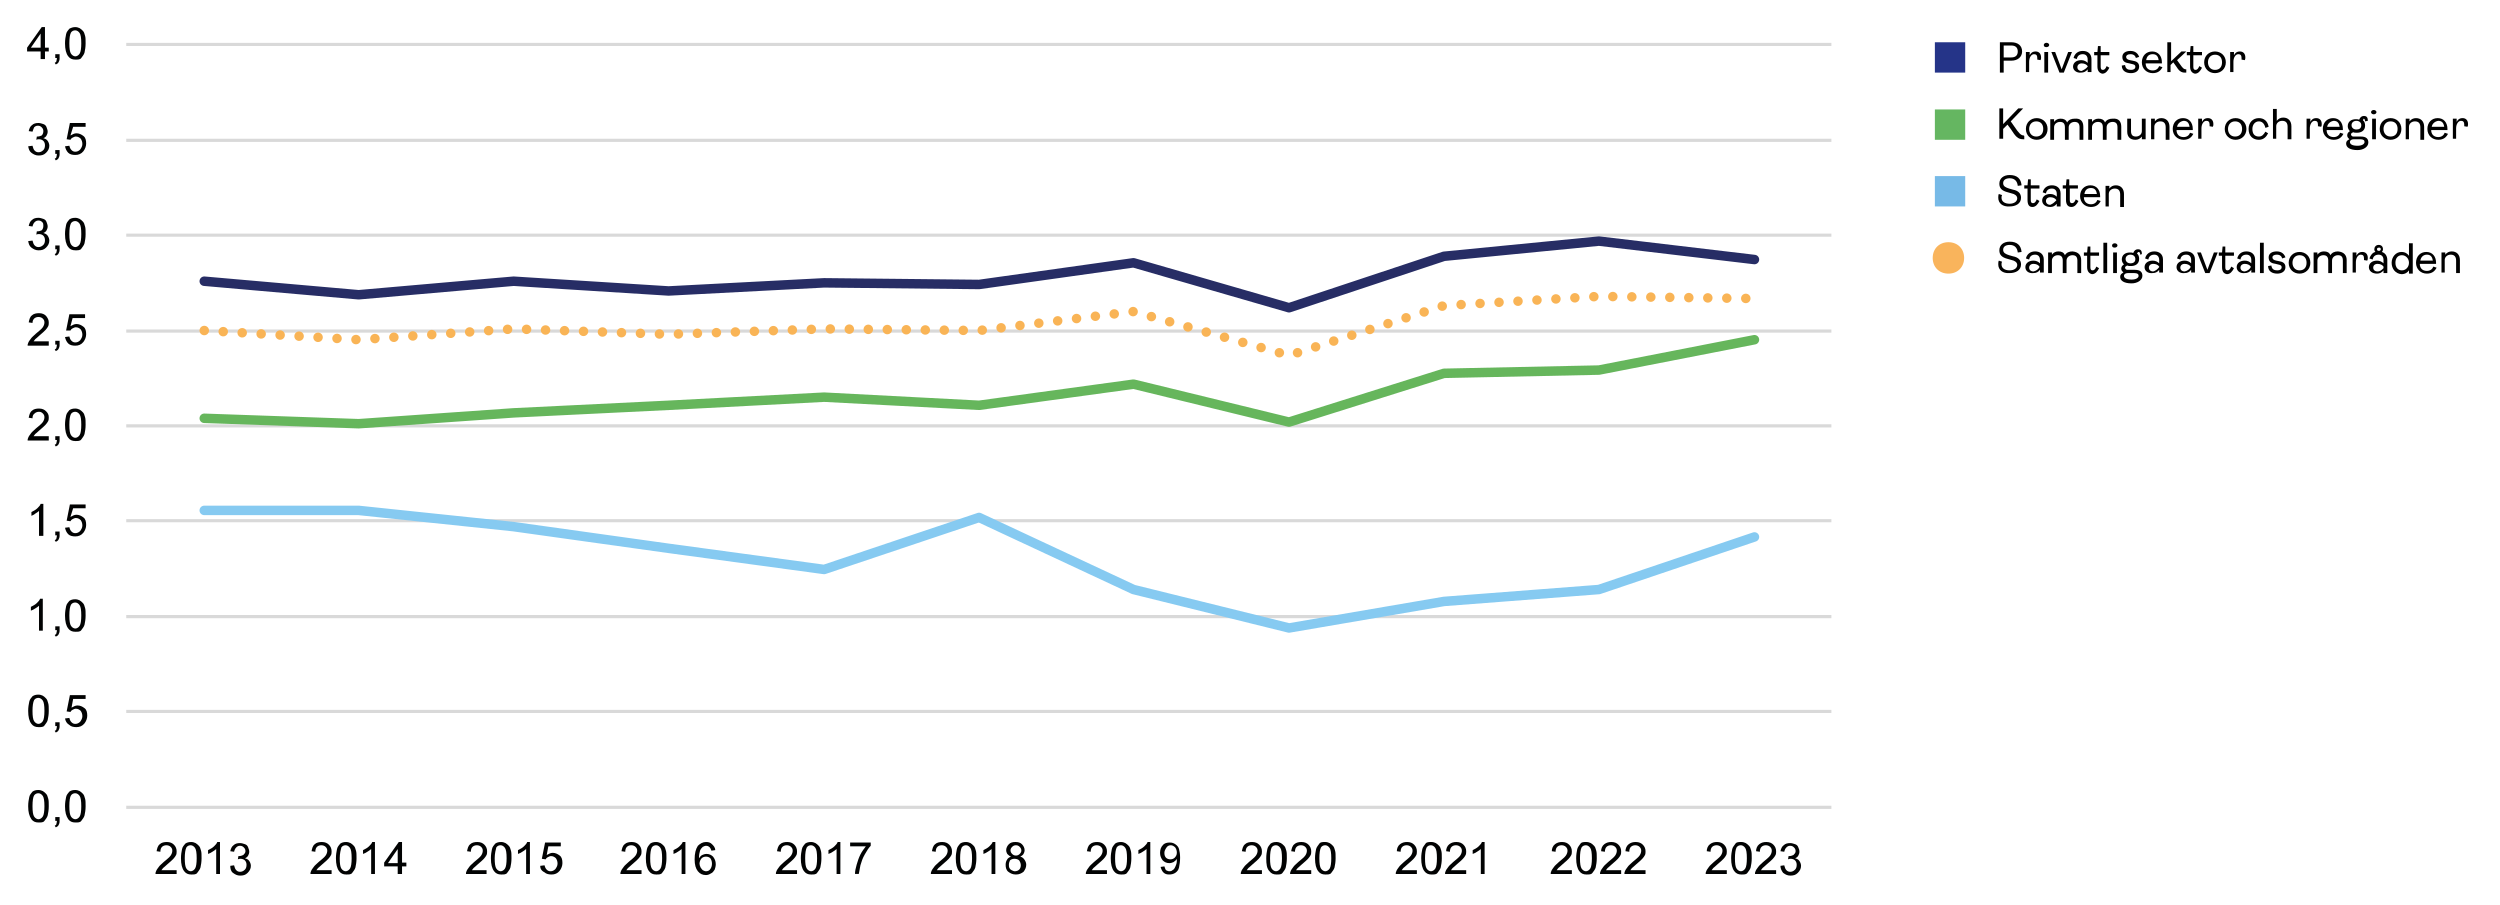 <?xml version="1.0" encoding="utf-8"?>
<!-- Generator: Adobe Illustrator 28.0.0, SVG Export Plug-In . SVG Version: 6.00 Build 0)  -->
<svg version="1.1" id="Lager_1" xmlns="http://www.w3.org/2000/svg" xmlns:xlink="http://www.w3.org/1999/xlink" x="0px" y="0px"
	 viewBox="0 0 461.4 167.1" style="enable-background:new 0 0 461.4 167.1;" xml:space="preserve">
<style type="text/css">
	.st0{fill:none;stroke:#D9D9D9;stroke-width:0.584;stroke-linejoin:round;stroke-miterlimit:10;}
	.st1{fill:none;stroke:#272D65;stroke-width:1.753;stroke-linecap:round;stroke-linejoin:round;stroke-miterlimit:10;}
	.st2{fill:none;stroke:#66B65C;stroke-width:1.753;stroke-linecap:round;stroke-linejoin:round;stroke-miterlimit:10;}
	.st3{fill:none;stroke:#86CAF1;stroke-width:1.753;stroke-linecap:round;stroke-linejoin:round;stroke-miterlimit:10;}
	
		.st4{fill:none;stroke:#F9B456;stroke-width:1.753;stroke-linecap:round;stroke-linejoin:round;stroke-miterlimit:10;stroke-dasharray:0,3.506;}
	.st5{fill:#010202;}
	.st6{fill:#253488;}
	.st7{fill:#65B661;}
	.st8{fill:#77BAE7;}
	.st9{fill:#F9B45C;}
</style>
<g>
	<path class="st0" d="M23.3,8.2H338 M23.3,25.9H338 M23.3,43.4H338 M23.3,61.1H338 M23.3,78.6H338 M23.3,96.1H338 M23.3,113.8H338
		 M23.3,131.3H338"/>
	<line class="st0" x1="23.3" y1="149" x2="338" y2="149"/>
	<polyline class="st1" points="37.7,51.9 66.2,54.4 94.8,51.9 123.4,53.7 152.1,52.2 180.7,52.5 209.2,48.5 237.9,56.8 266.5,47.3 
		295.1,44.5 323.8,47.9 	"/>
	<polyline class="st2" points="37.7,77.2 66.2,78.2 94.8,76.2 123.4,74.8 152.1,73.3 180.7,74.8 209.2,70.9 237.9,77.9 266.5,68.9 
		295.1,68.3 323.8,62.7 	"/>
	<polyline class="st3" points="37.7,94.2 66.2,94.2 94.8,97.2 123.4,101.2 152.1,105.1 180.7,95.5 209.2,108.8 237.9,115.9 
		266.5,111 295.1,108.8 323.8,99.1 	"/>
	<polyline class="st4" points="37.7,61 66.2,62.7 94.8,60.7 123.4,61.7 152.1,60.7 180.7,61 209.2,57.5 237.9,65.6 266.5,56.4 
		295.1,54.7 323.8,55.1 	"/>
	<g>
		<path class="st5" d="M5.2,148.8c0-0.7,0.1-1.2,0.2-1.7s0.4-0.7,0.6-1c0.3-0.2,0.6-0.3,1.1-0.3c0.3,0,0.6,0.1,0.8,0.2
			s0.4,0.3,0.6,0.5c0.2,0.2,0.3,0.5,0.4,0.9c0.1,0.3,0.1,0.8,0.1,1.4c0,0.7-0.1,1.2-0.2,1.7c-0.1,0.4-0.4,0.7-0.6,1
			s-0.6,0.3-1.1,0.3c-0.6,0-1-0.2-1.3-0.6C5.4,150.6,5.2,149.9,5.2,148.8z M6,148.8c0,1,0.1,1.6,0.3,1.9c0.2,0.3,0.5,0.5,0.8,0.5
			s0.6-0.2,0.8-0.5c0.2-0.3,0.3-1,0.3-1.9c0-1-0.1-1.6-0.3-1.9c-0.2-0.3-0.5-0.5-0.8-0.5c-0.3,0-0.6,0.1-0.8,0.4
			C6.1,147.1,6,147.8,6,148.8z"/>
		<path class="st5" d="M10.2,151.6v-0.8H11v0.8c0,0.3-0.1,0.5-0.2,0.7c-0.1,0.2-0.3,0.3-0.5,0.4l-0.2-0.3c0.2-0.1,0.3-0.2,0.3-0.3
			s0.1-0.3,0.1-0.6H10.2z"/>
		<path class="st5" d="M12,148.8c0-0.7,0.1-1.2,0.2-1.7s0.4-0.7,0.6-1c0.3-0.2,0.6-0.3,1.1-0.3c0.3,0,0.6,0.1,0.8,0.2
			s0.4,0.3,0.6,0.5c0.2,0.2,0.3,0.5,0.4,0.9c0.1,0.3,0.1,0.8,0.1,1.4c0,0.7-0.1,1.2-0.2,1.7c-0.1,0.4-0.4,0.7-0.6,1
			s-0.6,0.3-1.1,0.3c-0.6,0-1-0.2-1.3-0.6C12.2,150.6,12,149.9,12,148.8z M12.8,148.8c0,1,0.1,1.6,0.3,1.9c0.2,0.3,0.5,0.5,0.8,0.5
			s0.6-0.2,0.8-0.5c0.2-0.3,0.3-1,0.3-1.9c0-1-0.1-1.6-0.3-1.9c-0.2-0.3-0.5-0.5-0.8-0.5c-0.3,0-0.6,0.1-0.8,0.4
			C12.9,147.1,12.8,147.8,12.8,148.8z"/>
	</g>
	<g>
		<path class="st5" d="M5.2,131.2c0-0.7,0.1-1.2,0.2-1.7s0.4-0.7,0.6-1c0.3-0.2,0.6-0.3,1.1-0.3c0.3,0,0.6,0.1,0.8,0.2
			s0.4,0.3,0.6,0.5c0.2,0.2,0.3,0.5,0.4,0.9c0.1,0.3,0.1,0.8,0.1,1.4c0,0.7-0.1,1.2-0.2,1.7c-0.1,0.4-0.4,0.7-0.6,1
			s-0.6,0.3-1.1,0.3c-0.6,0-1-0.2-1.3-0.6C5.4,133.1,5.2,132.3,5.2,131.2z M6,131.2c0,1,0.1,1.6,0.3,1.9c0.2,0.3,0.5,0.5,0.8,0.5
			s0.6-0.2,0.8-0.5c0.2-0.3,0.3-1,0.3-1.9c0-1-0.1-1.6-0.3-1.9c-0.2-0.3-0.5-0.5-0.8-0.5c-0.3,0-0.6,0.1-0.8,0.4
			C6.1,129.6,6,130.3,6,131.2z"/>
		<path class="st5" d="M10.2,134.1v-0.8H11v0.8c0,0.3-0.1,0.5-0.2,0.7c-0.1,0.2-0.3,0.3-0.5,0.4l-0.2-0.3c0.2-0.1,0.3-0.2,0.3-0.3
			s0.1-0.3,0.1-0.6H10.2z"/>
		<path class="st5" d="M12,132.6l0.8-0.1c0.1,0.4,0.2,0.6,0.4,0.8c0.2,0.2,0.4,0.3,0.7,0.3c0.3,0,0.6-0.1,0.9-0.4
			c0.2-0.3,0.4-0.6,0.4-1c0-0.4-0.1-0.7-0.3-1c-0.2-0.2-0.5-0.4-0.9-0.4c-0.2,0-0.4,0.1-0.6,0.2c-0.2,0.1-0.3,0.2-0.4,0.4l-0.7-0.1
			l0.6-3h2.9v0.7h-2.3l-0.3,1.6c0.4-0.2,0.7-0.4,1.1-0.4c0.5,0,0.9,0.2,1.3,0.5s0.5,0.8,0.5,1.4c0,0.5-0.2,1-0.5,1.4
			c-0.4,0.5-0.9,0.7-1.5,0.7c-0.5,0-1-0.1-1.3-0.4C12.3,133.5,12.1,133.1,12,132.6z"/>
	</g>
	<g>
		<path class="st5" d="M7.9,116.4H7.2v-4.6c-0.2,0.2-0.4,0.3-0.7,0.5c-0.3,0.2-0.5,0.3-0.8,0.4V112c0.4-0.2,0.8-0.4,1.1-0.7
			s0.5-0.5,0.6-0.8h0.5V116.4z"/>
		<path class="st5" d="M10.2,116.4v-0.8H11v0.8c0,0.3-0.1,0.5-0.2,0.7c-0.1,0.2-0.3,0.3-0.5,0.4l-0.2-0.3c0.2-0.1,0.3-0.2,0.3-0.3
			s0.1-0.3,0.1-0.6H10.2z"/>
		<path class="st5" d="M12,113.6c0-0.7,0.1-1.2,0.2-1.7s0.4-0.7,0.6-1c0.3-0.2,0.6-0.3,1.1-0.3c0.3,0,0.6,0.1,0.8,0.2
			s0.4,0.3,0.6,0.5c0.2,0.2,0.3,0.5,0.4,0.9c0.1,0.3,0.1,0.8,0.1,1.4c0,0.7-0.1,1.2-0.2,1.7c-0.1,0.4-0.4,0.7-0.6,1
			s-0.6,0.3-1.1,0.3c-0.6,0-1-0.2-1.3-0.6C12.2,115.5,12,114.7,12,113.6z M12.8,113.6c0,1,0.1,1.6,0.3,1.9c0.2,0.3,0.5,0.5,0.8,0.5
			s0.6-0.2,0.8-0.5c0.2-0.3,0.3-1,0.3-1.9c0-1-0.1-1.6-0.3-1.9c-0.2-0.3-0.5-0.5-0.8-0.5c-0.3,0-0.6,0.1-0.8,0.4
			C12.9,112,12.8,112.6,12.8,113.6z"/>
	</g>
	<g>
		<path class="st5" d="M7.9,98.9H7.2v-4.6c-0.2,0.2-0.4,0.3-0.7,0.5C6.3,95,6,95.1,5.8,95.2v-0.7c0.4-0.2,0.8-0.4,1.1-0.7
			s0.5-0.5,0.6-0.8h0.5V98.9z"/>
		<path class="st5" d="M10.2,98.9v-0.8H11v0.8c0,0.3-0.1,0.5-0.2,0.7c-0.1,0.2-0.3,0.3-0.5,0.4l-0.2-0.3c0.2-0.1,0.3-0.2,0.3-0.3
			s0.1-0.3,0.1-0.6H10.2z"/>
		<path class="st5" d="M12,97.4l0.8-0.1c0.1,0.4,0.2,0.6,0.4,0.8c0.2,0.2,0.4,0.3,0.7,0.3c0.3,0,0.6-0.1,0.9-0.4
			c0.2-0.3,0.4-0.6,0.4-1c0-0.4-0.1-0.7-0.3-1c-0.2-0.2-0.5-0.4-0.9-0.4c-0.2,0-0.4,0.1-0.6,0.2c-0.2,0.1-0.3,0.2-0.4,0.4l-0.7-0.1
			l0.6-3h2.9v0.7h-2.3L13,95.4c0.4-0.2,0.7-0.4,1.1-0.4c0.5,0,0.9,0.2,1.3,0.5s0.5,0.8,0.5,1.4c0,0.5-0.2,1-0.5,1.4
			c-0.4,0.5-0.9,0.7-1.5,0.7c-0.5,0-1-0.1-1.3-0.4C12.3,98.3,12.1,97.9,12,97.4z"/>
	</g>
	<g>
		<path class="st5" d="M9,80.6v0.7H5.1c0-0.2,0-0.3,0.1-0.5c0.1-0.3,0.3-0.5,0.5-0.8c0.2-0.3,0.5-0.5,0.9-0.9
			c0.6-0.5,1.1-0.9,1.3-1.2c0.2-0.3,0.3-0.6,0.3-0.9c0-0.3-0.1-0.5-0.3-0.7S7.5,76,7.2,76c-0.3,0-0.6,0.1-0.8,0.3
			C6.1,76.5,6,76.8,6,77.2l-0.7-0.1c0.1-0.5,0.2-1,0.6-1.3c0.3-0.3,0.8-0.4,1.3-0.4c0.6,0,1,0.2,1.3,0.5C8.8,76.2,9,76.5,9,77
			c0,0.2,0,0.5-0.1,0.7c-0.1,0.2-0.3,0.5-0.5,0.7c-0.2,0.2-0.6,0.6-1.1,1c-0.4,0.4-0.7,0.6-0.8,0.7s-0.2,0.3-0.3,0.4H9z"/>
		<path class="st5" d="M10.2,81.3v-0.8H11v0.8c0,0.3-0.1,0.5-0.2,0.7c-0.1,0.2-0.3,0.3-0.5,0.4l-0.2-0.3c0.2-0.1,0.3-0.2,0.3-0.3
			s0.1-0.3,0.1-0.6H10.2z"/>
		<path class="st5" d="M12,78.4c0-0.7,0.1-1.2,0.2-1.7s0.4-0.7,0.6-1c0.3-0.2,0.6-0.3,1.1-0.3c0.3,0,0.6,0.1,0.8,0.2
			s0.4,0.3,0.6,0.5c0.2,0.2,0.3,0.5,0.4,0.9c0.1,0.3,0.1,0.8,0.1,1.4c0,0.7-0.1,1.2-0.2,1.7c-0.1,0.4-0.4,0.7-0.6,1
			s-0.6,0.3-1.1,0.3c-0.6,0-1-0.2-1.3-0.6C12.2,80.3,12,79.5,12,78.4z M12.8,78.4c0,1,0.1,1.6,0.3,1.9c0.2,0.3,0.5,0.5,0.8,0.5
			s0.6-0.2,0.8-0.5c0.2-0.3,0.3-1,0.3-1.9c0-1-0.1-1.6-0.3-1.9c-0.2-0.3-0.5-0.5-0.8-0.5c-0.3,0-0.6,0.1-0.8,0.4
			C12.9,76.8,12.8,77.4,12.8,78.4z"/>
	</g>
	<g>
		<path class="st5" d="M9,63.1v0.7H5.1c0-0.2,0-0.3,0.1-0.5c0.1-0.3,0.3-0.5,0.5-0.8c0.2-0.3,0.5-0.5,0.9-0.9
			c0.6-0.5,1.1-0.9,1.3-1.2c0.2-0.3,0.3-0.6,0.3-0.9c0-0.3-0.1-0.5-0.3-0.7s-0.5-0.3-0.8-0.3c-0.3,0-0.6,0.1-0.8,0.3
			C6.1,59,6,59.3,6,59.6l-0.7-0.1c0.1-0.5,0.2-1,0.6-1.3c0.3-0.3,0.8-0.4,1.3-0.4c0.6,0,1,0.2,1.3,0.5C8.8,58.7,9,59,9,59.5
			c0,0.2,0,0.5-0.1,0.7c-0.1,0.2-0.3,0.5-0.5,0.7c-0.2,0.2-0.6,0.6-1.1,1c-0.4,0.4-0.7,0.6-0.8,0.7s-0.2,0.3-0.3,0.4H9z"/>
		<path class="st5" d="M10.2,63.7v-0.8H11v0.8c0,0.3-0.1,0.5-0.2,0.7c-0.1,0.2-0.3,0.3-0.5,0.4l-0.2-0.3c0.2-0.1,0.3-0.2,0.3-0.3
			s0.1-0.3,0.1-0.6H10.2z"/>
		<path class="st5" d="M12,62.2l0.8-0.1c0.1,0.4,0.2,0.6,0.4,0.8c0.2,0.2,0.4,0.3,0.7,0.3c0.3,0,0.6-0.1,0.9-0.4
			c0.2-0.3,0.4-0.6,0.4-1c0-0.4-0.1-0.7-0.3-1c-0.2-0.2-0.5-0.4-0.9-0.4c-0.2,0-0.4,0.1-0.6,0.2c-0.2,0.1-0.3,0.2-0.4,0.4L12.2,61
			l0.6-3h2.9v0.7h-2.3L13,60.2c0.4-0.2,0.7-0.4,1.1-0.4c0.5,0,0.9,0.2,1.3,0.5s0.5,0.8,0.5,1.4c0,0.5-0.2,1-0.5,1.4
			c-0.4,0.5-0.9,0.7-1.5,0.7c-0.5,0-1-0.1-1.3-0.4C12.3,63.1,12.1,62.7,12,62.2z"/>
	</g>
	<g>
		<path class="st5" d="M5.2,44.5L6,44.4c0.1,0.4,0.2,0.7,0.4,0.9c0.2,0.2,0.4,0.3,0.7,0.3c0.3,0,0.6-0.1,0.9-0.4
			c0.2-0.2,0.3-0.5,0.3-0.9c0-0.3-0.1-0.6-0.3-0.8c-0.2-0.2-0.5-0.3-0.8-0.3c-0.1,0-0.3,0-0.5,0.1l0.1-0.6c0,0,0.1,0,0.1,0
			c0.3,0,0.6-0.1,0.8-0.2C7.9,42.3,8,42,8,41.7C8,41.4,8,41.2,7.8,41c-0.2-0.2-0.4-0.3-0.7-0.3c-0.3,0-0.5,0.1-0.7,0.3
			c-0.2,0.2-0.3,0.4-0.4,0.8l-0.7-0.1c0.1-0.5,0.3-0.9,0.6-1.1c0.3-0.3,0.7-0.4,1.2-0.4c0.3,0,0.6,0.1,0.9,0.2
			c0.3,0.1,0.5,0.3,0.6,0.6s0.2,0.5,0.2,0.8c0,0.3-0.1,0.5-0.2,0.7c-0.1,0.2-0.3,0.4-0.6,0.5c0.3,0.1,0.6,0.2,0.8,0.5
			s0.3,0.6,0.3,0.9c0,0.5-0.2,0.9-0.6,1.3c-0.4,0.4-0.8,0.5-1.4,0.5c-0.5,0-0.9-0.2-1.3-0.5S5.3,45,5.2,44.5z"/>
		<path class="st5" d="M10.2,46.1v-0.8H11v0.8c0,0.3-0.1,0.5-0.2,0.7c-0.1,0.2-0.3,0.3-0.5,0.4l-0.2-0.3c0.2-0.1,0.3-0.2,0.3-0.3
			s0.1-0.3,0.1-0.6H10.2z"/>
		<path class="st5" d="M12,43.2c0-0.7,0.1-1.2,0.2-1.7s0.4-0.7,0.6-1c0.3-0.2,0.6-0.3,1.1-0.3c0.3,0,0.6,0.1,0.8,0.2
			s0.4,0.3,0.6,0.5c0.2,0.2,0.3,0.5,0.4,0.9c0.1,0.3,0.1,0.8,0.1,1.4c0,0.7-0.1,1.2-0.2,1.7c-0.1,0.4-0.4,0.7-0.6,1
			s-0.6,0.3-1.1,0.3c-0.6,0-1-0.2-1.3-0.6C12.2,45.1,12,44.3,12,43.2z M12.8,43.2c0,1,0.1,1.6,0.3,1.9c0.2,0.3,0.5,0.5,0.8,0.5
			s0.6-0.2,0.8-0.5c0.2-0.3,0.3-1,0.3-1.9c0-1-0.1-1.6-0.3-1.9c-0.2-0.3-0.5-0.5-0.8-0.5c-0.3,0-0.6,0.1-0.8,0.4
			C12.9,41.6,12.8,42.2,12.8,43.2z"/>
	</g>
	<g>
		<path class="st5" d="M5.2,27L6,26.9c0.1,0.4,0.2,0.7,0.4,0.9c0.2,0.2,0.4,0.3,0.7,0.3c0.3,0,0.6-0.1,0.9-0.4
			c0.2-0.2,0.3-0.5,0.3-0.9c0-0.3-0.1-0.6-0.3-0.8c-0.2-0.2-0.5-0.3-0.8-0.3c-0.1,0-0.3,0-0.5,0.1l0.1-0.6c0,0,0.1,0,0.1,0
			c0.3,0,0.6-0.1,0.8-0.2C7.9,24.8,8,24.5,8,24.2c0-0.3-0.1-0.5-0.3-0.7c-0.2-0.2-0.4-0.3-0.7-0.3c-0.3,0-0.5,0.1-0.7,0.3
			C6.2,23.7,6.1,24,6,24.3l-0.7-0.1c0.1-0.5,0.3-0.9,0.6-1.1c0.3-0.3,0.7-0.4,1.2-0.4c0.3,0,0.6,0.1,0.9,0.2
			c0.3,0.1,0.5,0.3,0.6,0.6s0.2,0.5,0.2,0.8c0,0.3-0.1,0.5-0.2,0.7c-0.1,0.2-0.3,0.4-0.6,0.5c0.3,0.1,0.6,0.2,0.8,0.5
			s0.3,0.6,0.3,0.9c0,0.5-0.2,0.9-0.6,1.3c-0.4,0.4-0.8,0.5-1.4,0.5c-0.5,0-0.9-0.2-1.3-0.5S5.3,27.5,5.2,27z"/>
		<path class="st5" d="M10.2,28.5v-0.8H11v0.8c0,0.3-0.1,0.5-0.2,0.7c-0.1,0.2-0.3,0.3-0.5,0.4l-0.2-0.3c0.2-0.1,0.3-0.2,0.3-0.3
			s0.1-0.3,0.1-0.6H10.2z"/>
		<path class="st5" d="M12,27l0.8-0.1c0.1,0.4,0.2,0.6,0.4,0.8c0.2,0.2,0.4,0.3,0.7,0.3c0.3,0,0.6-0.1,0.9-0.4
			c0.2-0.3,0.4-0.6,0.4-1c0-0.4-0.1-0.7-0.3-1c-0.2-0.2-0.5-0.4-0.9-0.4c-0.2,0-0.4,0.1-0.6,0.2c-0.2,0.1-0.3,0.2-0.4,0.4l-0.7-0.1
			l0.6-3h2.9v0.7h-2.3L13,25c0.4-0.2,0.7-0.4,1.1-0.4c0.5,0,0.9,0.2,1.3,0.5s0.5,0.8,0.5,1.4c0,0.5-0.2,1-0.5,1.4
			c-0.4,0.5-0.9,0.7-1.5,0.7c-0.5,0-1-0.1-1.3-0.4C12.3,27.9,12.1,27.5,12,27z"/>
	</g>
	<g>
		<path class="st5" d="M7.5,10.9V9.5H5V8.8L7.7,5h0.6v3.8H9v0.7H8.3v1.4H7.5z M7.5,8.8V6.2L5.7,8.8H7.5z"/>
		<path class="st5" d="M10.2,10.9V10H11v0.8c0,0.3-0.1,0.5-0.2,0.7c-0.1,0.2-0.3,0.3-0.5,0.4l-0.2-0.3c0.2-0.1,0.3-0.2,0.3-0.3
			s0.1-0.3,0.1-0.6H10.2z"/>
		<path class="st5" d="M12,8c0-0.7,0.1-1.2,0.2-1.7s0.4-0.7,0.6-1C13.2,5.1,13.5,5,13.9,5c0.3,0,0.6,0.1,0.8,0.2s0.4,0.3,0.6,0.5
			c0.2,0.2,0.3,0.5,0.4,0.9c0.1,0.3,0.1,0.8,0.1,1.4c0,0.7-0.1,1.2-0.2,1.7c-0.1,0.4-0.4,0.7-0.6,1S14.4,11,13.9,11
			c-0.6,0-1-0.2-1.3-0.6C12.2,9.9,12,9.1,12,8z M12.8,8c0,1,0.1,1.6,0.3,1.9c0.2,0.3,0.5,0.5,0.8,0.5s0.6-0.2,0.8-0.5
			c0.2-0.3,0.3-1,0.3-1.9c0-1-0.1-1.6-0.3-1.9c-0.2-0.3-0.5-0.5-0.8-0.5c-0.3,0-0.6,0.1-0.8,0.4C12.9,6.4,12.8,7,12.8,8z"/>
	</g>
	<g>
		<path class="st5" d="M32.6,160.6v0.7h-3.9c0-0.2,0-0.3,0.1-0.5c0.1-0.3,0.3-0.5,0.5-0.8c0.2-0.3,0.5-0.5,0.9-0.9
			c0.6-0.5,1.1-0.9,1.3-1.2c0.2-0.3,0.3-0.6,0.3-0.9c0-0.3-0.1-0.5-0.3-0.7s-0.5-0.3-0.8-0.3c-0.3,0-0.6,0.1-0.8,0.3
			c-0.2,0.2-0.3,0.5-0.3,0.9l-0.7-0.1c0.1-0.5,0.2-1,0.6-1.3c0.3-0.3,0.8-0.4,1.3-0.4c0.6,0,1,0.2,1.3,0.5c0.3,0.3,0.5,0.7,0.5,1.2
			c0,0.2,0,0.5-0.1,0.7c-0.1,0.2-0.3,0.5-0.5,0.7c-0.2,0.2-0.6,0.6-1.1,1c-0.4,0.4-0.7,0.6-0.8,0.7s-0.2,0.3-0.3,0.4H32.6z"/>
		<path class="st5" d="M33.4,158.4c0-0.7,0.1-1.2,0.2-1.7s0.4-0.7,0.6-1c0.3-0.2,0.6-0.3,1.1-0.3c0.3,0,0.6,0.1,0.8,0.2
			s0.4,0.3,0.6,0.5c0.2,0.2,0.3,0.5,0.4,0.9c0.1,0.3,0.1,0.8,0.1,1.4c0,0.7-0.1,1.2-0.2,1.7c-0.1,0.4-0.4,0.7-0.6,1
			s-0.6,0.3-1.1,0.3c-0.6,0-1-0.2-1.3-0.6C33.6,160.3,33.4,159.5,33.4,158.4z M34.1,158.4c0,1,0.1,1.6,0.3,1.9
			c0.2,0.3,0.5,0.5,0.8,0.5s0.6-0.2,0.8-0.5c0.2-0.3,0.3-1,0.3-1.9c0-1-0.1-1.6-0.3-1.9c-0.2-0.3-0.5-0.5-0.8-0.5
			c-0.3,0-0.6,0.1-0.8,0.4C34.2,156.8,34.1,157.5,34.1,158.4z"/>
		<path class="st5" d="M40.6,161.3h-0.7v-4.6c-0.2,0.2-0.4,0.3-0.7,0.5c-0.3,0.2-0.5,0.3-0.8,0.4v-0.7c0.4-0.2,0.8-0.4,1.1-0.7
			s0.5-0.5,0.6-0.8h0.5V161.3z"/>
		<path class="st5" d="M42.5,159.8l0.7-0.1c0.1,0.4,0.2,0.7,0.4,0.9c0.2,0.2,0.4,0.3,0.7,0.3c0.3,0,0.6-0.1,0.9-0.4
			c0.2-0.2,0.3-0.5,0.3-0.9c0-0.3-0.1-0.6-0.3-0.8c-0.2-0.2-0.5-0.3-0.8-0.3c-0.1,0-0.3,0-0.5,0.1l0.1-0.6c0,0,0.1,0,0.1,0
			c0.3,0,0.6-0.1,0.8-0.2c0.2-0.2,0.4-0.4,0.4-0.7c0-0.3-0.1-0.5-0.3-0.7c-0.2-0.2-0.4-0.3-0.7-0.3c-0.3,0-0.5,0.1-0.7,0.3
			c-0.2,0.2-0.3,0.4-0.4,0.8l-0.7-0.1c0.1-0.5,0.3-0.9,0.6-1.1c0.3-0.3,0.7-0.4,1.2-0.4c0.3,0,0.6,0.1,0.9,0.2
			c0.3,0.1,0.5,0.3,0.6,0.6s0.2,0.5,0.2,0.8c0,0.3-0.1,0.5-0.2,0.7c-0.1,0.2-0.3,0.4-0.6,0.5c0.3,0.1,0.6,0.2,0.8,0.5
			s0.3,0.6,0.3,0.9c0,0.5-0.2,0.9-0.6,1.3c-0.4,0.4-0.8,0.5-1.4,0.5c-0.5,0-0.9-0.2-1.3-0.5S42.5,160.3,42.5,159.8z"/>
	</g>
	<g>
		<path class="st5" d="M61.2,160.6v0.7h-3.9c0-0.2,0-0.3,0.1-0.5c0.1-0.3,0.3-0.5,0.5-0.8c0.2-0.3,0.5-0.5,0.9-0.9
			c0.6-0.5,1.1-0.9,1.3-1.2c0.2-0.3,0.3-0.6,0.3-0.9c0-0.3-0.1-0.5-0.3-0.7s-0.5-0.3-0.8-0.3c-0.3,0-0.6,0.1-0.8,0.3
			c-0.2,0.2-0.3,0.5-0.3,0.9l-0.7-0.1c0.1-0.5,0.2-1,0.6-1.3c0.3-0.3,0.8-0.4,1.3-0.4c0.6,0,1,0.2,1.3,0.5c0.3,0.3,0.5,0.7,0.5,1.2
			c0,0.2,0,0.5-0.1,0.7c-0.1,0.2-0.3,0.5-0.5,0.7c-0.2,0.2-0.6,0.6-1.1,1c-0.4,0.4-0.7,0.6-0.8,0.7s-0.2,0.3-0.3,0.4H61.2z"/>
		<path class="st5" d="M62,158.4c0-0.7,0.1-1.2,0.2-1.7s0.4-0.7,0.6-1c0.3-0.2,0.6-0.3,1.1-0.3c0.3,0,0.6,0.1,0.8,0.2
			s0.4,0.3,0.6,0.5c0.2,0.2,0.3,0.5,0.4,0.9c0.1,0.3,0.1,0.8,0.1,1.4c0,0.7-0.1,1.2-0.2,1.7c-0.1,0.4-0.4,0.7-0.6,1
			s-0.6,0.3-1.1,0.3c-0.6,0-1-0.2-1.3-0.6C62.2,160.3,62,159.5,62,158.4z M62.7,158.4c0,1,0.1,1.6,0.3,1.9c0.2,0.3,0.5,0.5,0.8,0.5
			s0.6-0.2,0.8-0.5c0.2-0.3,0.3-1,0.3-1.9c0-1-0.1-1.6-0.3-1.9c-0.2-0.3-0.5-0.5-0.8-0.5c-0.3,0-0.6,0.1-0.8,0.4
			C62.9,156.8,62.7,157.5,62.7,158.4z"/>
		<path class="st5" d="M69.2,161.3h-0.7v-4.6c-0.2,0.2-0.4,0.3-0.7,0.5c-0.3,0.2-0.5,0.3-0.8,0.4v-0.7c0.4-0.2,0.8-0.4,1.1-0.7
			s0.5-0.5,0.6-0.8h0.5V161.3z"/>
		<path class="st5" d="M73.4,161.3v-1.4h-2.5v-0.7l2.7-3.8h0.6v3.8h0.8v0.7h-0.8v1.4H73.4z M73.4,159.3v-2.6l-1.8,2.6H73.4z"/>
	</g>
	<g>
		<path class="st5" d="M89.8,160.6v0.7H86c0-0.2,0-0.3,0.1-0.5c0.1-0.3,0.3-0.5,0.5-0.8c0.2-0.3,0.5-0.5,0.9-0.9
			c0.6-0.5,1.1-0.9,1.3-1.2c0.2-0.3,0.3-0.6,0.3-0.9c0-0.3-0.1-0.5-0.3-0.7S88.3,156,88,156c-0.3,0-0.6,0.1-0.8,0.3
			c-0.2,0.2-0.3,0.5-0.3,0.9l-0.7-0.1c0.1-0.5,0.2-1,0.6-1.3c0.3-0.3,0.8-0.4,1.3-0.4c0.6,0,1,0.2,1.3,0.5c0.3,0.3,0.5,0.7,0.5,1.2
			c0,0.2,0,0.5-0.1,0.7c-0.1,0.2-0.3,0.5-0.5,0.7c-0.2,0.2-0.6,0.6-1.1,1c-0.4,0.4-0.7,0.6-0.8,0.7s-0.2,0.3-0.3,0.4H89.8z"/>
		<path class="st5" d="M90.6,158.4c0-0.7,0.1-1.2,0.2-1.7s0.4-0.7,0.6-1c0.3-0.2,0.6-0.3,1.1-0.3c0.3,0,0.6,0.1,0.8,0.2
			s0.4,0.3,0.6,0.5c0.2,0.2,0.3,0.5,0.4,0.9c0.1,0.3,0.1,0.8,0.1,1.4c0,0.7-0.1,1.2-0.2,1.7c-0.1,0.4-0.4,0.7-0.6,1
			s-0.6,0.3-1.1,0.3c-0.6,0-1-0.2-1.3-0.6C90.8,160.3,90.6,159.5,90.6,158.4z M91.3,158.4c0,1,0.1,1.6,0.3,1.9
			c0.2,0.3,0.5,0.5,0.8,0.5s0.6-0.2,0.8-0.5c0.2-0.3,0.3-1,0.3-1.9c0-1-0.1-1.6-0.3-1.9c-0.2-0.3-0.5-0.5-0.8-0.5
			c-0.3,0-0.6,0.1-0.8,0.4C91.5,156.8,91.3,157.5,91.3,158.4z"/>
		<path class="st5" d="M97.8,161.3h-0.7v-4.6c-0.2,0.2-0.4,0.3-0.7,0.5c-0.3,0.2-0.5,0.3-0.8,0.4v-0.7c0.4-0.2,0.8-0.4,1.1-0.7
			s0.5-0.5,0.6-0.8h0.5V161.3z"/>
		<path class="st5" d="M99.7,159.8l0.8-0.1c0.1,0.4,0.2,0.6,0.4,0.8c0.2,0.2,0.4,0.3,0.7,0.3c0.3,0,0.6-0.1,0.9-0.4
			c0.2-0.3,0.4-0.6,0.4-1c0-0.4-0.1-0.7-0.3-1c-0.2-0.2-0.5-0.4-0.9-0.4c-0.2,0-0.4,0.1-0.6,0.2c-0.2,0.1-0.3,0.2-0.4,0.4l-0.7-0.1
			l0.6-3h2.9v0.7h-2.3l-0.3,1.6c0.4-0.2,0.7-0.4,1.1-0.4c0.5,0,0.9,0.2,1.3,0.5s0.5,0.8,0.5,1.4c0,0.5-0.2,1-0.5,1.4
			c-0.4,0.5-0.9,0.7-1.5,0.7c-0.5,0-1-0.1-1.3-0.4C99.9,160.7,99.7,160.3,99.7,159.8z"/>
	</g>
	<g>
		<path class="st5" d="M118.4,160.6v0.7h-3.9c0-0.2,0-0.3,0.1-0.5c0.1-0.3,0.3-0.5,0.5-0.8c0.2-0.3,0.5-0.5,0.9-0.9
			c0.6-0.5,1.1-0.9,1.3-1.2c0.2-0.3,0.3-0.6,0.3-0.9c0-0.3-0.1-0.5-0.3-0.7s-0.5-0.3-0.8-0.3c-0.3,0-0.6,0.1-0.8,0.3
			c-0.2,0.2-0.3,0.5-0.3,0.9l-0.7-0.1c0.1-0.5,0.2-1,0.6-1.3c0.3-0.3,0.8-0.4,1.3-0.4c0.6,0,1,0.2,1.3,0.5c0.3,0.3,0.5,0.7,0.5,1.2
			c0,0.2,0,0.5-0.1,0.7c-0.1,0.2-0.3,0.5-0.5,0.7c-0.2,0.2-0.6,0.6-1.1,1c-0.4,0.4-0.7,0.6-0.8,0.7s-0.2,0.3-0.3,0.4H118.4z"/>
		<path class="st5" d="M119.2,158.4c0-0.7,0.1-1.2,0.2-1.7s0.4-0.7,0.6-1c0.3-0.2,0.6-0.3,1.1-0.3c0.3,0,0.6,0.1,0.8,0.2
			s0.4,0.3,0.6,0.5c0.2,0.2,0.3,0.5,0.4,0.9c0.1,0.3,0.1,0.8,0.1,1.4c0,0.7-0.1,1.2-0.2,1.7c-0.1,0.4-0.4,0.7-0.6,1
			s-0.6,0.3-1.1,0.3c-0.6,0-1-0.2-1.3-0.6C119.4,160.3,119.2,159.5,119.2,158.4z M120,158.4c0,1,0.1,1.6,0.3,1.9
			c0.2,0.3,0.5,0.5,0.8,0.5s0.6-0.2,0.8-0.5c0.2-0.3,0.3-1,0.3-1.9c0-1-0.1-1.6-0.3-1.9c-0.2-0.3-0.5-0.5-0.8-0.5
			c-0.3,0-0.6,0.1-0.8,0.4C120.1,156.8,120,157.5,120,158.4z"/>
		<path class="st5" d="M126.5,161.3h-0.7v-4.6c-0.2,0.2-0.4,0.3-0.7,0.5c-0.3,0.2-0.5,0.3-0.8,0.4v-0.7c0.4-0.2,0.8-0.4,1.1-0.7
			s0.5-0.5,0.6-0.8h0.5V161.3z"/>
		<path class="st5" d="M132,156.9l-0.7,0.1c-0.1-0.3-0.2-0.5-0.3-0.6c-0.2-0.2-0.4-0.3-0.7-0.3c-0.2,0-0.4,0.1-0.6,0.2
			c-0.2,0.2-0.4,0.4-0.5,0.7c-0.1,0.3-0.2,0.8-0.2,1.4c0.2-0.3,0.4-0.5,0.6-0.6c0.2-0.1,0.5-0.2,0.8-0.2c0.5,0,0.9,0.2,1.2,0.5
			c0.3,0.4,0.5,0.8,0.5,1.4c0,0.4-0.1,0.7-0.2,1c-0.2,0.3-0.4,0.6-0.7,0.7c-0.3,0.2-0.6,0.3-0.9,0.3c-0.6,0-1.1-0.2-1.5-0.7
			s-0.6-1.2-0.6-2.2c0-1.1,0.2-1.9,0.6-2.5c0.4-0.4,0.9-0.7,1.5-0.7c0.5,0,0.8,0.1,1.1,0.4S132,156.4,132,156.9z M129.1,159.4
			c0,0.2,0.1,0.5,0.2,0.7s0.3,0.4,0.4,0.5c0.2,0.1,0.4,0.2,0.6,0.2c0.3,0,0.6-0.1,0.8-0.4s0.3-0.6,0.3-1c0-0.4-0.1-0.7-0.3-1
			c-0.2-0.2-0.5-0.3-0.8-0.3c-0.3,0-0.6,0.1-0.8,0.3S129.1,159,129.1,159.4z"/>
	</g>
	<g>
		<path class="st5" d="M147.1,160.6v0.7h-3.9c0-0.2,0-0.3,0.1-0.5c0.1-0.3,0.3-0.5,0.5-0.8c0.2-0.3,0.5-0.5,0.9-0.9
			c0.6-0.5,1.1-0.9,1.3-1.2c0.2-0.3,0.3-0.6,0.3-0.9c0-0.3-0.1-0.5-0.3-0.7s-0.5-0.3-0.8-0.3c-0.3,0-0.6,0.1-0.8,0.3
			c-0.2,0.2-0.3,0.5-0.3,0.9l-0.7-0.1c0.1-0.5,0.2-1,0.6-1.3c0.3-0.3,0.8-0.4,1.3-0.4c0.6,0,1,0.2,1.3,0.5c0.3,0.3,0.5,0.7,0.5,1.2
			c0,0.2,0,0.5-0.1,0.7c-0.1,0.2-0.3,0.5-0.5,0.7c-0.2,0.2-0.6,0.6-1.1,1c-0.4,0.4-0.7,0.6-0.8,0.7s-0.2,0.3-0.3,0.4H147.1z"/>
		<path class="st5" d="M147.8,158.4c0-0.7,0.1-1.2,0.2-1.7s0.4-0.7,0.6-1c0.3-0.2,0.6-0.3,1.1-0.3c0.3,0,0.6,0.1,0.8,0.2
			s0.4,0.3,0.6,0.5c0.2,0.2,0.3,0.5,0.4,0.9c0.1,0.3,0.1,0.8,0.1,1.4c0,0.7-0.1,1.2-0.2,1.7c-0.1,0.4-0.4,0.7-0.6,1
			s-0.6,0.3-1.1,0.3c-0.6,0-1-0.2-1.3-0.6C148,160.3,147.8,159.5,147.8,158.4z M148.6,158.4c0,1,0.1,1.6,0.3,1.9
			c0.2,0.3,0.5,0.5,0.8,0.5s0.6-0.2,0.8-0.5c0.2-0.3,0.3-1,0.3-1.9c0-1-0.1-1.6-0.3-1.9c-0.2-0.3-0.5-0.5-0.8-0.5
			c-0.3,0-0.6,0.1-0.8,0.4C148.7,156.8,148.6,157.5,148.6,158.4z"/>
		<path class="st5" d="M155.1,161.3h-0.7v-4.6c-0.2,0.2-0.4,0.3-0.7,0.5c-0.3,0.2-0.5,0.3-0.8,0.4v-0.7c0.4-0.2,0.8-0.4,1.1-0.7
			s0.5-0.5,0.6-0.8h0.5V161.3z"/>
		<path class="st5" d="M156.9,156.2v-0.7h3.8v0.6c-0.4,0.4-0.7,0.9-1.1,1.6s-0.6,1.3-0.8,2c-0.1,0.5-0.2,1-0.3,1.6h-0.7
			c0-0.5,0.1-1,0.3-1.7c0.2-0.7,0.4-1.3,0.7-1.9s0.7-1.1,1-1.5H156.9z"/>
	</g>
	<g>
		<path class="st5" d="M175.7,160.6v0.7h-3.9c0-0.2,0-0.3,0.1-0.5c0.1-0.3,0.3-0.5,0.5-0.8c0.2-0.3,0.5-0.5,0.9-0.9
			c0.6-0.5,1.1-0.9,1.3-1.2c0.2-0.3,0.3-0.6,0.3-0.9c0-0.3-0.1-0.5-0.3-0.7s-0.5-0.3-0.8-0.3c-0.3,0-0.6,0.1-0.8,0.3
			c-0.2,0.2-0.3,0.5-0.3,0.9l-0.7-0.1c0.1-0.5,0.2-1,0.6-1.3c0.3-0.3,0.8-0.4,1.3-0.4c0.6,0,1,0.2,1.3,0.5c0.3,0.3,0.5,0.7,0.5,1.2
			c0,0.2,0,0.5-0.1,0.7c-0.1,0.2-0.3,0.5-0.5,0.7c-0.2,0.2-0.6,0.6-1.1,1c-0.4,0.4-0.7,0.6-0.8,0.7s-0.2,0.3-0.3,0.4H175.7z"/>
		<path class="st5" d="M176.4,158.4c0-0.7,0.1-1.2,0.2-1.7s0.4-0.7,0.6-1c0.3-0.2,0.6-0.3,1.1-0.3c0.3,0,0.6,0.1,0.8,0.2
			s0.4,0.3,0.6,0.5c0.2,0.2,0.3,0.5,0.4,0.9c0.1,0.3,0.1,0.8,0.1,1.4c0,0.7-0.1,1.2-0.2,1.7c-0.1,0.4-0.4,0.7-0.6,1
			s-0.6,0.3-1.1,0.3c-0.6,0-1-0.2-1.3-0.6C176.6,160.3,176.4,159.5,176.4,158.4z M177.2,158.4c0,1,0.1,1.6,0.3,1.9
			c0.2,0.3,0.5,0.5,0.8,0.5s0.6-0.2,0.8-0.5c0.2-0.3,0.3-1,0.3-1.9c0-1-0.1-1.6-0.3-1.9c-0.2-0.3-0.5-0.5-0.8-0.5
			c-0.3,0-0.6,0.1-0.8,0.4C177.3,156.8,177.2,157.5,177.2,158.4z"/>
		<path class="st5" d="M183.7,161.3H183v-4.6c-0.2,0.2-0.4,0.3-0.7,0.5c-0.3,0.2-0.5,0.3-0.8,0.4v-0.7c0.4-0.2,0.8-0.4,1.1-0.7
			s0.5-0.5,0.6-0.8h0.5V161.3z"/>
		<path class="st5" d="M186.6,158.1c-0.3-0.1-0.5-0.3-0.7-0.5c-0.1-0.2-0.2-0.4-0.2-0.7c0-0.4,0.2-0.8,0.5-1.1s0.7-0.4,1.2-0.4
			c0.5,0,0.9,0.1,1.2,0.4c0.3,0.3,0.5,0.7,0.5,1.1c0,0.3-0.1,0.5-0.2,0.7s-0.4,0.4-0.6,0.5c0.4,0.1,0.6,0.3,0.8,0.6
			c0.2,0.3,0.3,0.6,0.3,0.9c0,0.5-0.2,0.9-0.5,1.3c-0.4,0.3-0.8,0.5-1.4,0.5c-0.6,0-1-0.2-1.4-0.5c-0.4-0.3-0.5-0.8-0.5-1.3
			c0-0.4,0.1-0.7,0.3-1C186,158.4,186.3,158.2,186.6,158.1z M186.2,159.6c0,0.2,0,0.4,0.1,0.6c0.1,0.2,0.2,0.3,0.4,0.4
			s0.4,0.2,0.6,0.2c0.3,0,0.6-0.1,0.8-0.3c0.2-0.2,0.3-0.5,0.3-0.8c0-0.3-0.1-0.6-0.3-0.9c-0.2-0.2-0.5-0.3-0.9-0.3
			c-0.3,0-0.6,0.1-0.8,0.3C186.3,159,186.2,159.3,186.2,159.6z M186.5,156.9c0,0.3,0.1,0.5,0.3,0.7c0.2,0.2,0.4,0.3,0.7,0.3
			c0.3,0,0.5-0.1,0.7-0.3s0.3-0.4,0.3-0.6c0-0.3-0.1-0.5-0.3-0.7c-0.2-0.2-0.4-0.3-0.7-0.3c-0.3,0-0.5,0.1-0.7,0.3
			C186.6,156.5,186.5,156.7,186.5,156.9z"/>
	</g>
	<g>
		<path class="st5" d="M204.3,160.6v0.7h-3.9c0-0.2,0-0.3,0.1-0.5c0.1-0.3,0.3-0.5,0.5-0.8c0.2-0.3,0.5-0.5,0.9-0.9
			c0.6-0.5,1.1-0.9,1.3-1.2c0.2-0.3,0.3-0.6,0.3-0.9c0-0.3-0.1-0.5-0.3-0.7s-0.5-0.3-0.8-0.3c-0.3,0-0.6,0.1-0.8,0.3
			c-0.2,0.2-0.3,0.5-0.3,0.9l-0.7-0.1c0.1-0.5,0.2-1,0.6-1.3c0.3-0.3,0.8-0.4,1.3-0.4c0.6,0,1,0.2,1.3,0.5c0.3,0.3,0.5,0.7,0.5,1.2
			c0,0.2,0,0.5-0.1,0.7c-0.1,0.2-0.3,0.5-0.5,0.7c-0.2,0.2-0.6,0.6-1.1,1c-0.4,0.4-0.7,0.6-0.8,0.7s-0.2,0.3-0.3,0.4H204.3z"/>
		<path class="st5" d="M205,158.4c0-0.7,0.1-1.2,0.2-1.7s0.4-0.7,0.6-1c0.3-0.2,0.6-0.3,1.1-0.3c0.3,0,0.6,0.1,0.8,0.2
			s0.4,0.3,0.6,0.5c0.2,0.2,0.3,0.5,0.4,0.9c0.1,0.3,0.1,0.8,0.1,1.4c0,0.7-0.1,1.2-0.2,1.7c-0.1,0.4-0.4,0.7-0.6,1
			s-0.6,0.3-1.1,0.3c-0.6,0-1-0.2-1.3-0.6C205.2,160.3,205,159.5,205,158.4z M205.8,158.4c0,1,0.1,1.6,0.3,1.9
			c0.2,0.3,0.5,0.5,0.8,0.5s0.6-0.2,0.8-0.5c0.2-0.3,0.3-1,0.3-1.9c0-1-0.1-1.6-0.3-1.9c-0.2-0.3-0.5-0.5-0.8-0.5
			c-0.3,0-0.6,0.1-0.8,0.4C205.9,156.8,205.8,157.5,205.8,158.4z"/>
		<path class="st5" d="M212.3,161.3h-0.7v-4.6c-0.2,0.2-0.4,0.3-0.7,0.5c-0.3,0.2-0.5,0.3-0.8,0.4v-0.7c0.4-0.2,0.8-0.4,1.1-0.7
			s0.5-0.5,0.6-0.8h0.5V161.3z"/>
		<path class="st5" d="M214.2,160l0.7-0.1c0.1,0.3,0.2,0.6,0.3,0.7c0.2,0.1,0.4,0.2,0.6,0.2c0.2,0,0.4,0,0.6-0.2
			c0.2-0.1,0.3-0.2,0.4-0.4c0.1-0.2,0.2-0.4,0.3-0.7c0.1-0.3,0.1-0.6,0.1-0.9c0,0,0-0.1,0-0.1c-0.1,0.2-0.3,0.4-0.6,0.6
			c-0.2,0.1-0.5,0.2-0.8,0.2c-0.5,0-0.9-0.2-1.2-0.5c-0.3-0.4-0.5-0.8-0.5-1.4c0-0.6,0.2-1.1,0.5-1.4c0.3-0.4,0.8-0.5,1.3-0.5
			c0.4,0,0.7,0.1,1,0.3c0.3,0.2,0.6,0.5,0.7,0.9s0.2,0.9,0.2,1.6c0,0.7-0.1,1.3-0.2,1.8s-0.4,0.8-0.7,1s-0.7,0.3-1.1,0.3
			c-0.5,0-0.8-0.1-1.1-0.4C214.5,160.8,214.3,160.4,214.2,160z M217.2,157.4c0-0.4-0.1-0.7-0.3-1c-0.2-0.2-0.5-0.4-0.8-0.4
			c-0.3,0-0.6,0.1-0.8,0.4c-0.2,0.3-0.4,0.6-0.4,1c0,0.4,0.1,0.7,0.3,0.9c0.2,0.2,0.5,0.3,0.8,0.3c0.3,0,0.6-0.1,0.8-0.3
			S217.2,157.8,217.2,157.4z"/>
	</g>
	<g>
		<path class="st5" d="M232.9,160.6v0.7H229c0-0.2,0-0.3,0.1-0.5c0.1-0.3,0.3-0.5,0.5-0.8c0.2-0.3,0.5-0.5,0.9-0.9
			c0.6-0.5,1.1-0.9,1.3-1.2c0.2-0.3,0.3-0.6,0.3-0.9c0-0.3-0.1-0.5-0.3-0.7s-0.5-0.3-0.8-0.3c-0.3,0-0.6,0.1-0.8,0.3
			c-0.2,0.2-0.3,0.5-0.3,0.9l-0.7-0.1c0.1-0.5,0.2-1,0.6-1.3c0.3-0.3,0.8-0.4,1.3-0.4c0.6,0,1,0.2,1.3,0.5c0.3,0.3,0.5,0.7,0.5,1.2
			c0,0.2,0,0.5-0.1,0.7c-0.1,0.2-0.3,0.5-0.5,0.7c-0.2,0.2-0.6,0.6-1.1,1c-0.4,0.4-0.7,0.6-0.8,0.7s-0.2,0.3-0.3,0.4H232.9z"/>
		<path class="st5" d="M233.7,158.4c0-0.7,0.1-1.2,0.2-1.7s0.4-0.7,0.6-1c0.3-0.2,0.6-0.3,1.1-0.3c0.3,0,0.6,0.1,0.8,0.2
			s0.4,0.3,0.6,0.5c0.2,0.2,0.3,0.5,0.4,0.9c0.1,0.3,0.1,0.8,0.1,1.4c0,0.7-0.1,1.2-0.2,1.7c-0.1,0.4-0.4,0.7-0.6,1
			s-0.6,0.3-1.1,0.3c-0.6,0-1-0.2-1.3-0.6C233.8,160.3,233.7,159.5,233.7,158.4z M234.4,158.4c0,1,0.1,1.6,0.3,1.9
			c0.2,0.3,0.5,0.5,0.8,0.5s0.6-0.2,0.8-0.5c0.2-0.3,0.3-1,0.3-1.9c0-1-0.1-1.6-0.3-1.9c-0.2-0.3-0.5-0.5-0.8-0.5
			c-0.3,0-0.6,0.1-0.8,0.4C234.5,156.8,234.4,157.5,234.4,158.4z"/>
		<path class="st5" d="M242,160.6v0.7h-3.9c0-0.2,0-0.3,0.1-0.5c0.1-0.3,0.3-0.5,0.5-0.8c0.2-0.3,0.5-0.5,0.9-0.9
			c0.6-0.5,1.1-0.9,1.3-1.2c0.2-0.3,0.3-0.6,0.3-0.9c0-0.3-0.1-0.5-0.3-0.7s-0.5-0.3-0.8-0.3c-0.3,0-0.6,0.1-0.8,0.3
			c-0.2,0.2-0.3,0.5-0.3,0.9l-0.7-0.1c0.1-0.5,0.2-1,0.6-1.3c0.3-0.3,0.8-0.4,1.3-0.4c0.6,0,1,0.2,1.3,0.5c0.3,0.3,0.5,0.7,0.5,1.2
			c0,0.2,0,0.5-0.1,0.7c-0.1,0.2-0.3,0.5-0.5,0.7c-0.2,0.2-0.6,0.6-1.1,1c-0.4,0.4-0.7,0.6-0.8,0.7s-0.2,0.3-0.3,0.4H242z"/>
		<path class="st5" d="M242.7,158.4c0-0.7,0.1-1.2,0.2-1.7c0.1-0.4,0.4-0.7,0.6-1s0.6-0.3,1.1-0.3c0.3,0,0.6,0.1,0.8,0.2
			c0.2,0.1,0.4,0.3,0.6,0.5c0.2,0.2,0.3,0.5,0.4,0.9c0.1,0.3,0.1,0.8,0.1,1.4c0,0.7-0.1,1.2-0.2,1.7c-0.1,0.4-0.4,0.7-0.6,1
			s-0.6,0.3-1.1,0.3c-0.6,0-1-0.2-1.3-0.6C242.9,160.3,242.7,159.5,242.7,158.4z M243.5,158.4c0,1,0.1,1.6,0.3,1.9s0.5,0.5,0.8,0.5
			s0.6-0.2,0.8-0.5c0.2-0.3,0.3-1,0.3-1.9c0-1-0.1-1.6-0.3-1.9c-0.2-0.3-0.5-0.5-0.8-0.5c-0.3,0-0.6,0.1-0.8,0.4
			C243.6,156.8,243.5,157.5,243.5,158.4z"/>
	</g>
	<g>
		<path class="st5" d="M261.5,160.6v0.7h-3.9c0-0.2,0-0.3,0.1-0.5c0.1-0.3,0.3-0.5,0.5-0.8c0.2-0.3,0.5-0.5,0.9-0.9
			c0.6-0.5,1.1-0.9,1.3-1.2c0.2-0.3,0.3-0.6,0.3-0.9c0-0.3-0.1-0.5-0.3-0.7s-0.5-0.3-0.8-0.3c-0.3,0-0.6,0.1-0.8,0.3
			c-0.2,0.2-0.3,0.5-0.3,0.9l-0.7-0.1c0-0.5,0.2-1,0.6-1.3s0.8-0.4,1.3-0.4c0.6,0,1,0.2,1.3,0.5c0.3,0.3,0.5,0.7,0.5,1.2
			c0,0.2,0,0.5-0.1,0.7c-0.1,0.2-0.3,0.5-0.5,0.7s-0.6,0.6-1.1,1c-0.4,0.4-0.7,0.6-0.8,0.7s-0.2,0.3-0.3,0.4H261.5z"/>
		<path class="st5" d="M262.3,158.4c0-0.7,0.1-1.2,0.2-1.7c0.1-0.4,0.4-0.7,0.6-1s0.6-0.3,1.1-0.3c0.3,0,0.6,0.1,0.8,0.2
			c0.2,0.1,0.4,0.3,0.6,0.5c0.2,0.2,0.3,0.5,0.4,0.9c0.1,0.3,0.1,0.8,0.1,1.4c0,0.7-0.1,1.2-0.2,1.7c-0.1,0.4-0.4,0.7-0.6,1
			s-0.6,0.3-1.1,0.3c-0.6,0-1-0.2-1.3-0.6C262.5,160.3,262.3,159.5,262.3,158.4z M263,158.4c0,1,0.1,1.6,0.3,1.9s0.5,0.5,0.8,0.5
			s0.6-0.2,0.8-0.5c0.2-0.3,0.3-1,0.3-1.9c0-1-0.1-1.6-0.3-1.9c-0.2-0.3-0.5-0.5-0.8-0.5c-0.3,0-0.6,0.1-0.8,0.4
			C263.1,156.8,263,157.5,263,158.4z"/>
		<path class="st5" d="M270.6,160.6v0.7h-3.9c0-0.2,0-0.3,0.1-0.5c0.1-0.3,0.3-0.5,0.5-0.8c0.2-0.3,0.5-0.5,0.9-0.9
			c0.6-0.5,1.1-0.9,1.3-1.2c0.2-0.3,0.3-0.6,0.3-0.9c0-0.3-0.1-0.5-0.3-0.7s-0.5-0.3-0.8-0.3c-0.3,0-0.6,0.1-0.8,0.3
			c-0.2,0.2-0.3,0.5-0.3,0.9l-0.7-0.1c0-0.5,0.2-1,0.6-1.3s0.8-0.4,1.3-0.4c0.6,0,1,0.2,1.3,0.5c0.3,0.3,0.5,0.7,0.5,1.2
			c0,0.2,0,0.5-0.1,0.7c-0.1,0.2-0.3,0.5-0.5,0.7s-0.6,0.6-1.1,1c-0.4,0.4-0.7,0.6-0.8,0.7s-0.2,0.3-0.3,0.4H270.6z"/>
		<path class="st5" d="M274,161.3h-0.7v-4.6c-0.2,0.2-0.4,0.3-0.7,0.5c-0.3,0.2-0.5,0.3-0.8,0.4v-0.7c0.4-0.2,0.8-0.4,1.1-0.7
			s0.5-0.5,0.6-0.8h0.5V161.3z"/>
	</g>
	<g>
		<path class="st5" d="M290.1,160.6v0.7h-3.9c0-0.2,0-0.3,0.1-0.5c0.1-0.3,0.3-0.5,0.5-0.8c0.2-0.3,0.5-0.5,0.9-0.9
			c0.6-0.5,1.1-0.9,1.3-1.2c0.2-0.3,0.3-0.6,0.3-0.9c0-0.3-0.1-0.5-0.3-0.7s-0.5-0.3-0.8-0.3c-0.3,0-0.6,0.1-0.8,0.3
			c-0.2,0.2-0.3,0.5-0.3,0.9l-0.7-0.1c0-0.5,0.2-1,0.6-1.3s0.8-0.4,1.3-0.4c0.6,0,1,0.2,1.3,0.5c0.3,0.3,0.5,0.7,0.5,1.2
			c0,0.2,0,0.5-0.1,0.7c-0.1,0.2-0.3,0.5-0.5,0.7s-0.6,0.6-1.1,1c-0.4,0.4-0.7,0.6-0.8,0.7s-0.2,0.3-0.3,0.4H290.1z"/>
		<path class="st5" d="M290.9,158.4c0-0.7,0.1-1.2,0.2-1.7c0.1-0.4,0.4-0.7,0.6-1s0.6-0.3,1.1-0.3c0.3,0,0.6,0.1,0.8,0.2
			c0.2,0.1,0.4,0.3,0.6,0.5c0.2,0.2,0.3,0.5,0.4,0.9c0.1,0.3,0.1,0.8,0.1,1.4c0,0.7-0.1,1.2-0.2,1.7c-0.1,0.4-0.4,0.7-0.6,1
			s-0.6,0.3-1.1,0.3c-0.6,0-1-0.2-1.3-0.6C291.1,160.3,290.9,159.5,290.9,158.4z M291.6,158.4c0,1,0.1,1.6,0.3,1.9s0.5,0.5,0.8,0.5
			s0.6-0.2,0.8-0.5c0.2-0.3,0.3-1,0.3-1.9c0-1-0.1-1.6-0.3-1.9c-0.2-0.3-0.5-0.5-0.8-0.5c-0.3,0-0.6,0.1-0.8,0.4
			C291.7,156.8,291.6,157.5,291.6,158.4z"/>
		<path class="st5" d="M299.2,160.6v0.7h-3.9c0-0.2,0-0.3,0.1-0.5c0.1-0.3,0.3-0.5,0.5-0.8c0.2-0.3,0.5-0.5,0.9-0.9
			c0.6-0.5,1.1-0.9,1.3-1.2c0.2-0.3,0.3-0.6,0.3-0.9c0-0.3-0.1-0.5-0.3-0.7s-0.5-0.3-0.8-0.3c-0.3,0-0.6,0.1-0.8,0.3
			c-0.2,0.2-0.3,0.5-0.3,0.9l-0.7-0.1c0-0.5,0.2-1,0.6-1.3s0.8-0.4,1.3-0.4c0.6,0,1,0.2,1.3,0.5c0.3,0.3,0.5,0.7,0.5,1.2
			c0,0.2,0,0.5-0.1,0.7c-0.1,0.2-0.3,0.5-0.5,0.7s-0.6,0.6-1.1,1c-0.4,0.4-0.7,0.6-0.8,0.7s-0.2,0.3-0.3,0.4H299.2z"/>
		<path class="st5" d="M303.7,160.6v0.7h-3.9c0-0.2,0-0.3,0.1-0.5c0.1-0.3,0.3-0.5,0.5-0.8c0.2-0.3,0.5-0.5,0.9-0.9
			c0.6-0.5,1.1-0.9,1.3-1.2c0.2-0.3,0.3-0.6,0.3-0.9c0-0.3-0.1-0.5-0.3-0.7s-0.5-0.3-0.8-0.3c-0.3,0-0.6,0.1-0.8,0.3
			c-0.2,0.2-0.3,0.5-0.3,0.9l-0.7-0.1c0-0.5,0.2-1,0.6-1.3s0.8-0.4,1.3-0.4c0.6,0,1,0.2,1.3,0.5c0.3,0.3,0.5,0.7,0.5,1.2
			c0,0.2,0,0.5-0.1,0.7c-0.1,0.2-0.3,0.5-0.5,0.7s-0.6,0.6-1.1,1c-0.4,0.4-0.7,0.6-0.8,0.7s-0.2,0.3-0.3,0.4H303.7z"/>
	</g>
	<g>
		<path class="st5" d="M318.7,160.6v0.7h-3.9c0-0.2,0-0.3,0.1-0.5c0.1-0.3,0.3-0.5,0.5-0.8c0.2-0.3,0.5-0.5,0.9-0.9
			c0.6-0.5,1.1-0.9,1.3-1.2c0.2-0.3,0.3-0.6,0.3-0.9c0-0.3-0.1-0.5-0.3-0.7s-0.5-0.3-0.8-0.3c-0.3,0-0.6,0.1-0.8,0.3
			c-0.2,0.2-0.3,0.5-0.3,0.9l-0.7-0.1c0-0.5,0.2-1,0.6-1.3s0.8-0.4,1.3-0.4c0.6,0,1,0.2,1.3,0.5c0.3,0.3,0.5,0.7,0.5,1.2
			c0,0.2,0,0.5-0.1,0.7c-0.1,0.2-0.3,0.5-0.5,0.7s-0.6,0.6-1.1,1c-0.4,0.4-0.7,0.6-0.8,0.7s-0.2,0.3-0.3,0.4H318.7z"/>
		<path class="st5" d="M319.5,158.4c0-0.7,0.1-1.2,0.2-1.7c0.1-0.4,0.4-0.7,0.6-1s0.6-0.3,1.1-0.3c0.3,0,0.6,0.1,0.8,0.2
			c0.2,0.1,0.4,0.3,0.6,0.5c0.2,0.2,0.3,0.5,0.4,0.9c0.1,0.3,0.1,0.8,0.1,1.4c0,0.7-0.1,1.2-0.2,1.7c-0.1,0.4-0.4,0.7-0.6,1
			s-0.6,0.3-1.1,0.3c-0.6,0-1-0.2-1.3-0.6C319.7,160.3,319.5,159.5,319.5,158.4z M320.2,158.4c0,1,0.1,1.6,0.3,1.9s0.5,0.5,0.8,0.5
			s0.6-0.2,0.8-0.5c0.2-0.3,0.3-1,0.3-1.9c0-1-0.1-1.6-0.3-1.9c-0.2-0.3-0.5-0.5-0.8-0.5c-0.3,0-0.6,0.1-0.8,0.4
			C320.3,156.8,320.2,157.5,320.2,158.4z"/>
		<path class="st5" d="M327.8,160.6v0.7h-3.9c0-0.2,0-0.3,0.1-0.5c0.1-0.3,0.3-0.5,0.5-0.8c0.2-0.3,0.5-0.5,0.9-0.9
			c0.6-0.5,1.1-0.9,1.3-1.2c0.2-0.3,0.3-0.6,0.3-0.9c0-0.3-0.1-0.5-0.3-0.7s-0.5-0.3-0.8-0.3c-0.3,0-0.6,0.1-0.8,0.3
			c-0.2,0.2-0.3,0.5-0.3,0.9l-0.7-0.1c0-0.5,0.2-1,0.6-1.3s0.8-0.4,1.3-0.4c0.6,0,1,0.2,1.3,0.5c0.3,0.3,0.5,0.7,0.5,1.2
			c0,0.2,0,0.5-0.1,0.7c-0.1,0.2-0.3,0.5-0.5,0.7s-0.6,0.6-1.1,1c-0.4,0.4-0.7,0.6-0.8,0.7s-0.2,0.3-0.3,0.4H327.8z"/>
		<path class="st5" d="M328.6,159.8l0.7-0.1c0.1,0.4,0.2,0.7,0.4,0.9c0.2,0.2,0.4,0.3,0.7,0.3c0.3,0,0.6-0.1,0.9-0.4
			c0.2-0.2,0.3-0.5,0.3-0.9c0-0.3-0.1-0.6-0.3-0.8s-0.5-0.3-0.8-0.3c-0.1,0-0.3,0-0.5,0.1l0.1-0.6c0,0,0.1,0,0.1,0
			c0.3,0,0.6-0.1,0.8-0.2c0.2-0.2,0.4-0.4,0.4-0.7c0-0.3-0.1-0.5-0.3-0.7c-0.2-0.2-0.4-0.3-0.7-0.3c-0.3,0-0.5,0.1-0.7,0.3
			c-0.2,0.2-0.3,0.4-0.4,0.8l-0.7-0.1c0.1-0.5,0.3-0.9,0.6-1.1c0.3-0.3,0.7-0.4,1.2-0.4c0.3,0,0.6,0.1,0.9,0.2
			c0.3,0.1,0.5,0.3,0.6,0.6c0.1,0.2,0.2,0.5,0.2,0.8c0,0.3-0.1,0.5-0.2,0.7c-0.1,0.2-0.3,0.4-0.6,0.5c0.3,0.1,0.6,0.2,0.8,0.5
			s0.3,0.6,0.3,0.9c0,0.5-0.2,0.9-0.6,1.3c-0.4,0.4-0.8,0.5-1.4,0.5c-0.5,0-0.9-0.2-1.3-0.5C328.8,160.7,328.6,160.3,328.6,159.8z"
			/>
	</g>
</g>
<g>
	<path class="st6" d="M357.1,7.8h5.6v5.6h-5.6V7.8z"/>
</g>
<g>
	<path d="M369.1,13.4V7.8h2.1c1.2,0,2,0.6,2,1.7c0,1-0.8,1.7-2,1.7h-1.4v2.2H369.1z M369.8,10.6h1.4c0.8,0,1.2-0.4,1.2-1.1
		c0-0.7-0.4-1.1-1.2-1.1h-1.4V10.6z"/>
	<path d="M373.9,13.4V9.6h0.7v0.6c0.2-0.4,0.5-0.7,1.1-0.7c0.6,0,1,0.4,1,1.1c0,0.2,0,0.3-0.1,0.5l-0.6-0.1c0-0.1,0-0.2,0-0.3
		c0-0.5-0.2-0.7-0.6-0.7c-0.5,0-0.9,0.6-0.9,1.4v1.9H373.9z"/>
	<path d="M377.2,8.3c0-0.2,0.2-0.4,0.5-0.4s0.5,0.2,0.5,0.4s-0.2,0.4-0.5,0.4S377.2,8.6,377.2,8.3z M377.3,13.4V9.6h0.7v3.8H377.3z"
		/>
	<path d="M380.1,13.4l-1.5-3.8h0.7l1.2,3.2l1.2-3.2h0.7l-1.5,3.8H380.1z"/>
	<path d="M382.6,12.3c0-0.7,0.6-1.2,1.5-1.2c0.5,0,0.9,0.2,1.2,0.5V11c0-0.6-0.3-1-0.9-1c-0.6,0-1,0.3-1.1,0.9l-0.6-0.2
		c0.2-0.8,0.8-1.3,1.7-1.3c0.9,0,1.6,0.5,1.6,1.5v2.4h-0.7v-0.5c-0.3,0.4-0.7,0.6-1.2,0.6C383.3,13.5,382.6,13,382.6,12.3z
		 M385.3,12.3v-0.1c-0.2-0.3-0.6-0.5-1.1-0.5c-0.5,0-0.8,0.3-0.8,0.7c0,0.4,0.3,0.7,0.8,0.7C384.6,12.9,385,12.7,385.3,12.3z"/>
	<path d="M387.1,12.3v-2.1h-0.6V9.6h0.6l0.1-1.1h0.5v1.1h1.6v0.6h-1.6v2.1c0,0.4,0.1,0.6,0.4,0.6c0.3,0,0.5-0.2,0.7-0.7l0.5,0.3
		c-0.3,0.6-0.7,1.1-1.3,1.1C387.5,13.5,387.1,13.1,387.1,12.3z"/>
	<path d="M391.6,12.1l0.6-0.1c0.1,0.7,0.5,0.9,1.1,0.9c0.5,0,0.8-0.2,0.8-0.6c0-0.3-0.2-0.4-0.7-0.5l-0.4-0.1
		c-0.7-0.1-1.3-0.3-1.3-1.2c0-0.7,0.6-1.1,1.5-1.1c0.9,0,1.4,0.5,1.6,1.1l-0.6,0.2c-0.1-0.4-0.4-0.7-1-0.7c-0.5,0-0.8,0.2-0.8,0.5
		s0.2,0.5,0.7,0.6l0.5,0.1c0.6,0.1,1.2,0.3,1.2,1.1c0,0.8-0.7,1.2-1.5,1.2C392.4,13.5,391.6,13.1,391.6,12.1z"/>
	<path d="M399.1,12.4c-0.3,0.6-0.8,1.1-1.8,1.1c-1.1,0-2-0.8-2-2c0-1.2,0.8-2,1.9-2c1.1,0,1.8,0.8,1.8,2c0,0.1,0,0.2,0,0.2h-3
		c0,0.8,0.5,1.3,1.3,1.3c0.6,0,1-0.3,1.2-0.8L399.1,12.4z M396.1,11.1h2.3c-0.1-0.7-0.4-1.1-1.1-1.1C396.6,10,396.2,10.4,396.1,11.1
		z"/>
	<path d="M403.5,12.8v0.6c-0.1,0-0.2,0-0.3,0c-0.7,0-1.1-0.4-1.6-1.2l-0.5-0.7l-0.5,0.5v1.3H400V7.8h0.7v3.5l1.9-1.8h0.9l-1.7,1.6
		l0.5,0.7c0.5,0.7,0.7,1,1.2,1C403.4,12.8,403.5,12.8,403.5,12.8z"/>
	<path d="M404.2,12.3v-2.1h-0.6V9.6h0.6l0.1-1.1h0.5v1.1h1.6v0.6h-1.6v2.1c0,0.4,0.1,0.6,0.4,0.6c0.3,0,0.5-0.2,0.7-0.7l0.5,0.3
		c-0.3,0.6-0.7,1.1-1.3,1.1C404.6,13.5,404.2,13.1,404.2,12.3z"/>
	<path d="M406.8,11.5c0-1.2,0.9-2,2-2s2,0.8,2,2c0,1.2-0.9,2-2,2S406.8,12.7,406.8,11.5z M410.1,11.5c0-0.9-0.5-1.4-1.3-1.4
		s-1.3,0.6-1.3,1.4s0.5,1.4,1.3,1.4S410.1,12.4,410.1,11.5z"/>
	<path d="M411.6,13.4V9.6h0.7v0.6c0.2-0.4,0.5-0.7,1.1-0.7c0.6,0,1,0.4,1,1.1c0,0.2,0,0.3-0.1,0.5l-0.6-0.1c0-0.1,0-0.2,0-0.3
		c0-0.5-0.2-0.7-0.6-0.7c-0.5,0-0.9,0.6-0.9,1.4v1.9H411.6z"/>
</g>
<g>
	<path class="st7" d="M357.1,20.2h5.6v5.6h-5.6V20.2z"/>
</g>
<g>
	<path d="M373.6,25.1v0.6c-0.1,0-0.1,0-0.2,0c-1,0-1.4-0.5-2.3-1.9l-0.6-0.8l-0.8,0.8v1.8h-0.7v-5.6h0.7v2.9l2.8-2.9h0.9l-2.3,2.4
		l0.7,1c0.8,1.2,1.2,1.6,1.7,1.6C373.6,25.1,373.6,25.1,373.6,25.1z"/>
	<path d="M373.9,23.8c0-1.2,0.9-2,2-2s2,0.8,2,2c0,1.2-0.9,2-2,2S373.9,25,373.9,23.8z M377.1,23.8c0-0.9-0.5-1.4-1.3-1.4
		s-1.3,0.6-1.3,1.4s0.5,1.4,1.3,1.4S377.1,24.7,377.1,23.8z"/>
	<path d="M384.5,23.4v2.4h-0.7v-2.3c0-0.7-0.3-1-0.9-1c-0.6,0-1.1,0.4-1.1,1v2.3h-0.7v-2.3c0-0.7-0.3-1-0.9-1s-1.1,0.4-1.1,1v2.3
		h-0.7v-3.8h0.7v0.5c0.3-0.4,0.7-0.6,1.2-0.6c0.6,0,1,0.2,1.2,0.7c0.3-0.5,0.8-0.7,1.4-0.7C384,21.8,384.5,22.4,384.5,23.4z"/>
	<path d="M391.5,23.4v2.4h-0.7v-2.3c0-0.7-0.3-1-0.9-1c-0.6,0-1.1,0.4-1.1,1v2.3h-0.7v-2.3c0-0.7-0.3-1-0.9-1s-1.1,0.4-1.1,1v2.3
		h-0.7v-3.8h0.7v0.5c0.3-0.4,0.7-0.6,1.2-0.6c0.6,0,1,0.2,1.2,0.7c0.3-0.5,0.8-0.7,1.4-0.7C391,21.8,391.5,22.4,391.5,23.4z"/>
	<path d="M392.6,24.3v-2.4h0.7v2.3c0,0.7,0.3,1,0.9,1c0.6,0,1.1-0.4,1.1-1v-2.3h0.7v3.8h-0.7v-0.5c-0.3,0.4-0.7,0.6-1.2,0.6
		C393.1,25.8,392.6,25.2,392.6,24.3z"/>
	<path d="M397,25.7v-3.8h0.7v0.5c0.3-0.4,0.7-0.6,1.2-0.6c0.9,0,1.5,0.6,1.5,1.6v2.4h-0.7v-2.3c0-0.7-0.3-1.1-1-1.1
		c-0.6,0-1.1,0.4-1.1,1v2.3H397z"/>
	<path d="M404.8,24.7c-0.3,0.6-0.8,1.1-1.8,1.1c-1.1,0-2-0.8-2-2c0-1.2,0.8-2,1.9-2c1.1,0,1.8,0.8,1.8,2c0,0.1,0,0.2,0,0.2h-3
		c0,0.8,0.5,1.3,1.3,1.3c0.6,0,1-0.3,1.2-0.8L404.8,24.7z M401.8,23.4h2.3c-0.1-0.7-0.4-1.1-1.1-1.1
		C402.4,22.4,401.9,22.8,401.8,23.4z"/>
	<path d="M405.7,25.7v-3.8h0.7v0.6c0.2-0.4,0.5-0.7,1.1-0.7c0.6,0,1,0.4,1,1.1c0,0.2,0,0.3-0.1,0.5l-0.6-0.1c0-0.1,0-0.2,0-0.3
		c0-0.5-0.2-0.7-0.6-0.7c-0.5,0-0.9,0.6-0.9,1.4v1.9H405.7z"/>
	<path d="M410.6,23.8c0-1.2,0.9-2,2-2s2,0.8,2,2c0,1.2-0.9,2-2,2S410.6,25,410.6,23.8z M413.8,23.8c0-0.9-0.5-1.4-1.3-1.4
		s-1.3,0.6-1.3,1.4s0.5,1.4,1.3,1.4S413.8,24.7,413.8,23.8z"/>
	<path d="M415,23.8c0-1.2,0.8-2,1.9-2c0.9,0,1.6,0.5,1.8,1.6l-0.6,0.2c-0.2-0.9-0.7-1.2-1.2-1.2c-0.7,0-1.2,0.6-1.2,1.4
		c0,0.9,0.4,1.4,1.2,1.4c0.6,0,0.9-0.4,1.2-0.9l0.5,0.3c-0.3,0.6-0.8,1.2-1.7,1.2C415.8,25.8,415,25.1,415,23.8z"/>
	<path d="M419.5,25.7v-5.6h0.7v2.2c0.3-0.4,0.7-0.6,1.2-0.6c0.9,0,1.5,0.6,1.5,1.6v2.4h-0.7v-2.3c0-0.7-0.3-1.1-1-1.1
		c-0.6,0-1.1,0.4-1.1,1v2.3H419.5z"/>
	<path d="M425.7,25.7v-3.8h0.7v0.6c0.2-0.4,0.5-0.7,1.1-0.7c0.6,0,1,0.4,1,1.1c0,0.2,0,0.3-0.1,0.5l-0.6-0.1c0-0.1,0-0.2,0-0.3
		c0-0.5-0.2-0.7-0.6-0.7c-0.5,0-0.9,0.6-0.9,1.4v1.9H425.7z"/>
	<path d="M432.5,24.7c-0.3,0.6-0.8,1.1-1.8,1.1c-1.1,0-2-0.8-2-2c0-1.2,0.8-2,1.9-2c1.1,0,1.8,0.8,1.8,2c0,0.1,0,0.2,0,0.2h-3
		c0,0.8,0.5,1.3,1.3,1.3c0.6,0,1-0.3,1.2-0.8L432.5,24.7z M429.5,23.4h2.3c-0.1-0.7-0.4-1.1-1.1-1.1
		C430.1,22.4,429.6,22.8,429.5,23.4z"/>
	<path d="M436.1,22.2c0.3,0.2,0.4,0.6,0.4,1c0,0.9-0.7,1.3-1.5,1.3c-0.3,0-0.5,0-0.7-0.1c-0.2,0.1-0.4,0.2-0.4,0.4
		c0,0.2,0.2,0.4,0.4,0.4h1.4c1,0,1.4,0.4,1.4,1.1c0,0.8-0.9,1.4-2,1.4c-1.4,0-2.1-0.5-2.1-1.2c0-0.4,0.2-0.6,0.6-0.8
		c-0.2-0.2-0.4-0.4-0.4-0.7c0-0.4,0.2-0.6,0.5-0.8c-0.2-0.2-0.4-0.5-0.4-0.9c0-0.9,0.7-1.3,1.5-1.3c0.2,0,0.4,0,0.6,0.1
		c0.2-0.5,0.5-0.7,0.9-0.7c0.4,0,0.7,0.2,0.7,0.8v0.1l-0.5,0.1c0-0.3-0.1-0.5-0.3-0.5C436.3,21.8,436.2,21.9,436.1,22.2z
		 M434.4,25.7c-0.4,0-0.7,0.2-0.7,0.5c0,0.4,0.4,0.7,1.4,0.7c0.8,0,1.3-0.3,1.3-0.7c0-0.3-0.2-0.5-0.8-0.5H434.4z M435.8,23.1
		c0-0.5-0.4-0.8-0.9-0.8c-0.5,0-0.9,0.3-0.9,0.8c0,0.5,0.4,0.8,0.9,0.8C435.4,23.9,435.8,23.7,435.8,23.1z"/>
	<path d="M437.6,20.7c0-0.2,0.2-0.4,0.5-0.4s0.5,0.2,0.5,0.4c0,0.2-0.2,0.4-0.5,0.4S437.6,20.9,437.6,20.7z M437.8,25.7v-3.8h0.7
		v3.8H437.8z"/>
	<path d="M439.2,23.8c0-1.2,0.9-2,2-2s2,0.8,2,2c0,1.2-0.9,2-2,2S439.2,25,439.2,23.8z M442.5,23.8c0-0.9-0.5-1.4-1.3-1.4
		s-1.3,0.6-1.3,1.4s0.5,1.4,1.3,1.4S442.5,24.7,442.5,23.8z"/>
	<path d="M444,25.7v-3.8h0.7v0.5c0.3-0.4,0.7-0.6,1.2-0.6c0.9,0,1.5,0.6,1.5,1.6v2.4h-0.7v-2.3c0-0.7-0.3-1.1-1-1.1
		c-0.6,0-1.1,0.4-1.1,1v2.3H444z"/>
	<path d="M451.8,24.7c-0.3,0.6-0.8,1.1-1.8,1.1c-1.1,0-2-0.8-2-2c0-1.2,0.8-2,1.9-2c1.1,0,1.8,0.8,1.8,2c0,0.1,0,0.2,0,0.2h-3
		c0,0.8,0.5,1.3,1.3,1.3c0.6,0,1-0.3,1.2-0.8L451.8,24.7z M448.8,23.4h2.3c-0.1-0.7-0.4-1.1-1.1-1.1
		C449.4,22.4,448.9,22.8,448.8,23.4z"/>
	<path d="M452.7,25.7v-3.8h0.7v0.6c0.2-0.4,0.5-0.7,1.1-0.7c0.6,0,1,0.4,1,1.1c0,0.2,0,0.3-0.1,0.5l-0.6-0.1c0-0.1,0-0.2,0-0.3
		c0-0.5-0.2-0.7-0.6-0.7c-0.5,0-0.9,0.6-0.9,1.4v1.9H452.7z"/>
</g>
<g>
	<path class="st8" d="M357.1,32.5h5.6v5.6h-5.6V32.5z"/>
</g>
<g>
	<path d="M368.8,36.5c0-0.2,0-0.5,0.1-0.7l0.6,0.2c-0.1,0.2-0.1,0.3-0.1,0.5c0,0.7,0.6,1.1,1.5,1.1c0.8,0,1.4-0.4,1.4-1
		c0-0.5-0.5-0.8-1-0.9l-0.7-0.2c-1.2-0.3-1.6-0.8-1.6-1.6c0-1,0.8-1.6,1.9-1.6c1.4,0,2.1,0.7,2.2,1.9l-0.7,0.1
		c-0.1-0.9-0.6-1.4-1.5-1.4c-0.7,0-1.2,0.3-1.2,0.9c0,0.6,0.5,0.8,1.1,1l0.7,0.2c1.1,0.2,1.5,0.8,1.5,1.5c0,1.1-1,1.6-2.1,1.6
		C369.6,38.2,368.8,37.5,368.8,36.5z"/>
	<path d="M374.2,36.9v-2.1h-0.6v-0.6h0.6l0.1-1.1h0.5v1.1h1.6v0.6h-1.6v2.1c0,0.4,0.1,0.6,0.4,0.6c0.3,0,0.5-0.2,0.7-0.7l0.5,0.3
		c-0.3,0.6-0.7,1.1-1.3,1.1C374.5,38.2,374.2,37.8,374.2,36.9z"/>
	<path d="M376.9,37c0-0.7,0.6-1.2,1.5-1.2c0.5,0,0.9,0.2,1.2,0.5v-0.5c0-0.6-0.3-1-0.9-1c-0.6,0-1,0.3-1.1,0.9l-0.6-0.2
		c0.2-0.8,0.8-1.3,1.7-1.3c0.9,0,1.6,0.5,1.6,1.5v2.4h-0.7v-0.5c-0.3,0.4-0.7,0.6-1.2,0.6C377.5,38.2,376.9,37.7,376.9,37z
		 M379.5,37v-0.1c-0.2-0.3-0.6-0.5-1.1-0.5c-0.5,0-0.8,0.3-0.8,0.7c0,0.4,0.3,0.7,0.8,0.7C378.9,37.6,379.2,37.3,379.5,37z"/>
	<path d="M381.3,36.9v-2.1h-0.6v-0.6h0.6l0.1-1.1h0.5v1.1h1.6v0.6H382v2.1c0,0.4,0.1,0.6,0.4,0.6c0.3,0,0.5-0.2,0.7-0.7l0.5,0.3
		c-0.3,0.6-0.7,1.1-1.3,1.1C381.7,38.2,381.3,37.8,381.3,36.9z"/>
	<path d="M387.7,37.1c-0.3,0.6-0.8,1.1-1.8,1.1c-1.1,0-2-0.8-2-2c0-1.2,0.8-2,1.9-2c1.1,0,1.8,0.8,1.8,2c0,0.1,0,0.2,0,0.2h-3
		c0,0.8,0.5,1.3,1.3,1.3c0.6,0,1-0.3,1.2-0.8L387.7,37.1z M384.7,35.8h2.3c-0.1-0.7-0.4-1.1-1.1-1.1
		C385.2,34.7,384.8,35.1,384.7,35.8z"/>
	<path d="M388.6,38.1v-3.8h0.7v0.5c0.3-0.4,0.7-0.6,1.2-0.6c0.9,0,1.5,0.6,1.5,1.6v2.4h-0.7v-2.3c0-0.7-0.3-1.1-1-1.1
		c-0.6,0-1.1,0.4-1.1,1v2.3H388.6z"/>
</g>
<g>
	<path class="st9" d="M359.6,44.7c1.7,0,2.9,1.2,2.9,2.9s-1.2,2.9-2.9,2.9c-1.7,0-2.9-1.2-2.9-2.9S357.9,44.7,359.6,44.7z"/>
</g>
<g>
	<path d="M368.8,48.8c0-0.2,0-0.5,0.1-0.7l0.6,0.2c-0.1,0.2-0.1,0.3-0.1,0.5c0,0.7,0.6,1.1,1.5,1.1c0.8,0,1.4-0.4,1.4-1
		c0-0.5-0.5-0.8-1-0.9l-0.7-0.2c-1.2-0.3-1.6-0.8-1.6-1.6c0-1,0.8-1.6,1.9-1.6c1.4,0,2.1,0.7,2.2,1.9l-0.7,0.1
		c-0.1-0.9-0.6-1.4-1.5-1.4c-0.7,0-1.2,0.3-1.2,0.9c0,0.6,0.5,0.8,1.1,1l0.7,0.2c1.1,0.2,1.5,0.8,1.5,1.5c0,1.1-1,1.6-2.1,1.6
		C369.6,50.5,368.8,49.8,368.8,48.8z"/>
	<path d="M373.8,49.3c0-0.7,0.6-1.2,1.5-1.2c0.5,0,0.9,0.2,1.2,0.5V48c0-0.6-0.3-1-0.9-1c-0.6,0-1,0.3-1.1,0.9l-0.6-0.2
		c0.2-0.8,0.8-1.3,1.7-1.3c0.9,0,1.6,0.5,1.6,1.5v2.4h-0.7v-0.5c-0.3,0.4-0.7,0.6-1.2,0.6C374.4,50.5,373.8,50,373.8,49.3z
		 M376.4,49.3v-0.1c-0.2-0.3-0.6-0.5-1.1-0.5c-0.5,0-0.8,0.3-0.8,0.7c0,0.4,0.3,0.7,0.8,0.7C375.8,50,376.2,49.7,376.4,49.3z"/>
	<path d="M384.1,48v2.4h-0.7v-2.3c0-0.7-0.3-1-0.9-1c-0.6,0-1.1,0.4-1.1,1v2.3h-0.7v-2.3c0-0.7-0.3-1-0.9-1s-1.1,0.4-1.1,1v2.3h-0.7
		v-3.8h0.7V47c0.3-0.4,0.7-0.6,1.2-0.6c0.6,0,1,0.2,1.2,0.7c0.3-0.5,0.8-0.7,1.4-0.7C383.6,46.5,384.1,47.1,384.1,48z"/>
	<path d="M385.2,49.3v-2.1h-0.6v-0.6h0.6l0.1-1.1h0.5v1.1h1.6v0.6h-1.6v2.1c0,0.4,0.1,0.6,0.4,0.6c0.3,0,0.5-0.2,0.7-0.7l0.5,0.3
		c-0.3,0.6-0.7,1.1-1.3,1.1C385.6,50.5,385.2,50.1,385.2,49.3z"/>
	<path d="M388.2,50.4v-5.6h0.7v5.6H388.2z"/>
	<path d="M389.8,45.3c0-0.2,0.2-0.4,0.5-0.4s0.5,0.2,0.5,0.4s-0.2,0.4-0.5,0.4S389.8,45.6,389.8,45.3z M390,50.4v-3.8h0.7v3.8H390z"
		/>
	<path d="M394.4,46.8c0.3,0.2,0.4,0.6,0.4,1c0,0.9-0.7,1.3-1.5,1.3c-0.3,0-0.5,0-0.7-0.1c-0.2,0.1-0.4,0.2-0.4,0.4
		c0,0.2,0.2,0.4,0.4,0.4h1.4c1,0,1.4,0.4,1.4,1.1c0,0.8-0.9,1.4-2,1.4c-1.4,0-2.1-0.5-2.1-1.2c0-0.4,0.2-0.6,0.6-0.8
		c-0.2-0.2-0.4-0.4-0.4-0.7c0-0.4,0.2-0.6,0.5-0.8c-0.2-0.2-0.4-0.5-0.4-0.9c0-0.9,0.7-1.3,1.5-1.3c0.2,0,0.4,0,0.6,0.1
		c0.2-0.5,0.5-0.7,0.9-0.7c0.4,0,0.7,0.2,0.7,0.8v0.1L395,47c0-0.3-0.1-0.5-0.3-0.5C394.6,46.5,394.5,46.6,394.4,46.8z M392.7,50.4
		c-0.4,0-0.7,0.2-0.7,0.5c0,0.4,0.4,0.7,1.4,0.7c0.8,0,1.3-0.3,1.3-0.7c0-0.3-0.2-0.5-0.8-0.5H392.7z M394.1,47.8
		c0-0.5-0.4-0.8-0.9-0.8c-0.5,0-0.9,0.3-0.9,0.8c0,0.5,0.4,0.8,0.9,0.8C393.8,48.6,394.1,48.3,394.1,47.8z"/>
	<path d="M395.8,49.3c0-0.7,0.6-1.2,1.5-1.2c0.5,0,0.9,0.2,1.2,0.5V48c0-0.6-0.3-1-0.9-1c-0.6,0-1,0.3-1.1,0.9l-0.6-0.2
		c0.2-0.8,0.8-1.3,1.7-1.3c0.9,0,1.6,0.5,1.6,1.5v2.4h-0.7v-0.5c-0.3,0.4-0.7,0.6-1.2,0.6C396.4,50.5,395.8,50,395.8,49.3z
		 M398.5,49.3v-0.1c-0.2-0.3-0.6-0.5-1.1-0.5c-0.5,0-0.8,0.3-0.8,0.7c0,0.4,0.3,0.7,0.8,0.7C397.8,50,398.2,49.7,398.5,49.3z"/>
	<path d="M401.7,49.3c0-0.7,0.6-1.2,1.5-1.2c0.5,0,0.9,0.2,1.2,0.5V48c0-0.6-0.3-1-0.9-1c-0.6,0-1,0.3-1.1,0.9l-0.6-0.2
		c0.2-0.8,0.8-1.3,1.7-1.3c0.9,0,1.6,0.5,1.6,1.5v2.4h-0.7v-0.5c-0.3,0.4-0.7,0.6-1.2,0.6C402.3,50.5,401.7,50,401.7,49.3z
		 M404.3,49.3v-0.1c-0.2-0.3-0.6-0.5-1.1-0.5c-0.5,0-0.8,0.3-0.8,0.7c0,0.4,0.3,0.7,0.8,0.7C403.7,50,404.1,49.7,404.3,49.3z"/>
	<path d="M407,50.4l-1.5-3.8h0.7l1.2,3.2l1.2-3.2h0.7l-1.5,3.8H407z"/>
	<path d="M410.1,49.3v-2.1h-0.6v-0.6h0.6l0.1-1.1h0.5v1.1h1.6v0.6h-1.6v2.1c0,0.4,0.1,0.6,0.4,0.6c0.3,0,0.5-0.2,0.7-0.7l0.5,0.3
		c-0.3,0.6-0.7,1.1-1.3,1.1C410.4,50.5,410.1,50.1,410.1,49.3z"/>
	<path d="M412.8,49.3c0-0.7,0.6-1.2,1.5-1.2c0.5,0,0.9,0.2,1.2,0.5V48c0-0.6-0.3-1-0.9-1c-0.6,0-1,0.3-1.1,0.9l-0.6-0.2
		c0.2-0.8,0.8-1.3,1.7-1.3c0.9,0,1.6,0.5,1.6,1.5v2.4h-0.7v-0.5c-0.3,0.4-0.7,0.6-1.2,0.6C413.4,50.5,412.8,50,412.8,49.3z
		 M415.4,49.3v-0.1c-0.2-0.3-0.6-0.5-1.1-0.5c-0.5,0-0.8,0.3-0.8,0.7c0,0.4,0.3,0.7,0.8,0.7C414.8,50,415.2,49.7,415.4,49.3z"/>
	<path d="M417.1,50.4v-5.6h0.7v5.6H417.1z"/>
	<path d="M418.6,49.1l0.6-0.1c0.1,0.7,0.5,0.9,1.1,0.9c0.5,0,0.8-0.2,0.8-0.6c0-0.3-0.2-0.4-0.7-0.5l-0.4-0.1
		c-0.7-0.1-1.3-0.3-1.3-1.2c0-0.7,0.6-1.1,1.5-1.1c0.9,0,1.4,0.5,1.6,1.1l-0.6,0.2c-0.1-0.4-0.4-0.7-1-0.7c-0.5,0-0.8,0.2-0.8,0.5
		s0.2,0.5,0.7,0.6l0.5,0.1c0.6,0.1,1.2,0.3,1.2,1.1c0,0.8-0.7,1.2-1.5,1.2C419.4,50.5,418.6,50.1,418.6,49.1z"/>
	<path d="M422.4,48.5c0-1.2,0.9-2,2-2s2,0.8,2,2c0,1.2-0.9,2-2,2S422.4,49.7,422.4,48.5z M425.7,48.5c0-0.9-0.5-1.4-1.3-1.4
		s-1.3,0.6-1.3,1.4s0.5,1.4,1.3,1.4S425.7,49.4,425.7,48.5z"/>
	<path d="M433.1,48v2.4h-0.7v-2.3c0-0.7-0.3-1-0.9-1c-0.6,0-1.1,0.4-1.1,1v2.3h-0.7v-2.3c0-0.7-0.3-1-0.9-1s-1.1,0.4-1.1,1v2.3h-0.7
		v-3.8h0.7V47c0.3-0.4,0.7-0.6,1.2-0.6c0.6,0,1,0.2,1.2,0.7c0.3-0.5,0.8-0.7,1.4-0.7C432.6,46.5,433.1,47.1,433.1,48z"/>
	<path d="M434.2,50.4v-3.8h0.7v0.6c0.2-0.4,0.5-0.7,1.1-0.7c0.6,0,1,0.4,1,1.1c0,0.2,0,0.3-0.1,0.5l-0.6-0.1c0-0.1,0-0.2,0-0.3
		c0-0.5-0.2-0.7-0.6-0.7c-0.5,0-0.9,0.6-0.9,1.4v1.9H434.2z"/>
	<path d="M440.6,48v2.4h-0.7v-0.5c-0.3,0.4-0.7,0.6-1.2,0.6c-0.9,0-1.5-0.5-1.5-1.2c0-0.7,0.6-1.2,1.5-1.2c0.5,0,0.9,0.2,1.2,0.5V48
		c0-0.6-0.3-1-0.9-1c-0.6,0-1,0.3-1.1,0.9l-0.6-0.2c0.2-0.6,0.6-1.1,1.1-1.2c-0.1-0.1-0.2-0.3-0.2-0.5c0-0.4,0.3-0.8,0.8-0.8
		c0.5,0,0.8,0.3,0.8,0.8c0,0.2-0.1,0.4-0.2,0.5C440.2,46.7,440.6,47.2,440.6,48z M439.9,49.2c-0.2-0.3-0.6-0.5-1.1-0.5
		c-0.5,0-0.8,0.3-0.8,0.7c0,0.4,0.3,0.7,0.8,0.7c0.5,0,0.8-0.3,1.1-0.6V49.2z M438.7,46c0,0.2,0.1,0.3,0.4,0.3
		c0.2,0,0.3-0.2,0.3-0.3c0-0.2-0.1-0.3-0.3-0.3C438.8,45.7,438.7,45.8,438.7,46z"/>
	<path d="M441.4,48.5c0-1.1,0.8-2,1.8-2c0.7,0,1.1,0.3,1.4,0.7v-2.3h0.7v5.6h-0.7v-0.6c-0.3,0.4-0.7,0.7-1.4,0.7
		C442.1,50.5,441.4,49.6,441.4,48.5z M444.6,48.5c0-0.8-0.6-1.4-1.3-1.4c-0.8,0-1.2,0.6-1.2,1.4c0,0.9,0.5,1.4,1.2,1.4
		C444,49.9,444.6,49.3,444.6,48.5z"/>
	<path d="M449.7,49.4c-0.3,0.6-0.8,1.1-1.8,1.1c-1.1,0-2-0.8-2-2c0-1.2,0.8-2,1.9-2c1.1,0,1.8,0.8,1.8,2c0,0.1,0,0.2,0,0.2h-3
		c0,0.8,0.5,1.3,1.3,1.3c0.6,0,1-0.3,1.2-0.8L449.7,49.4z M446.7,48.1h2.3c-0.1-0.7-0.4-1.1-1.1-1.1C447.3,47,446.8,47.4,446.7,48.1
		z"/>
	<path d="M450.6,50.4v-3.8h0.7V47c0.3-0.4,0.7-0.6,1.2-0.6c0.9,0,1.5,0.6,1.5,1.6v2.4h-0.7v-2.3c0-0.7-0.3-1.1-1-1.1
		c-0.6,0-1.1,0.4-1.1,1v2.3H450.6z"/>
</g>
</svg>
